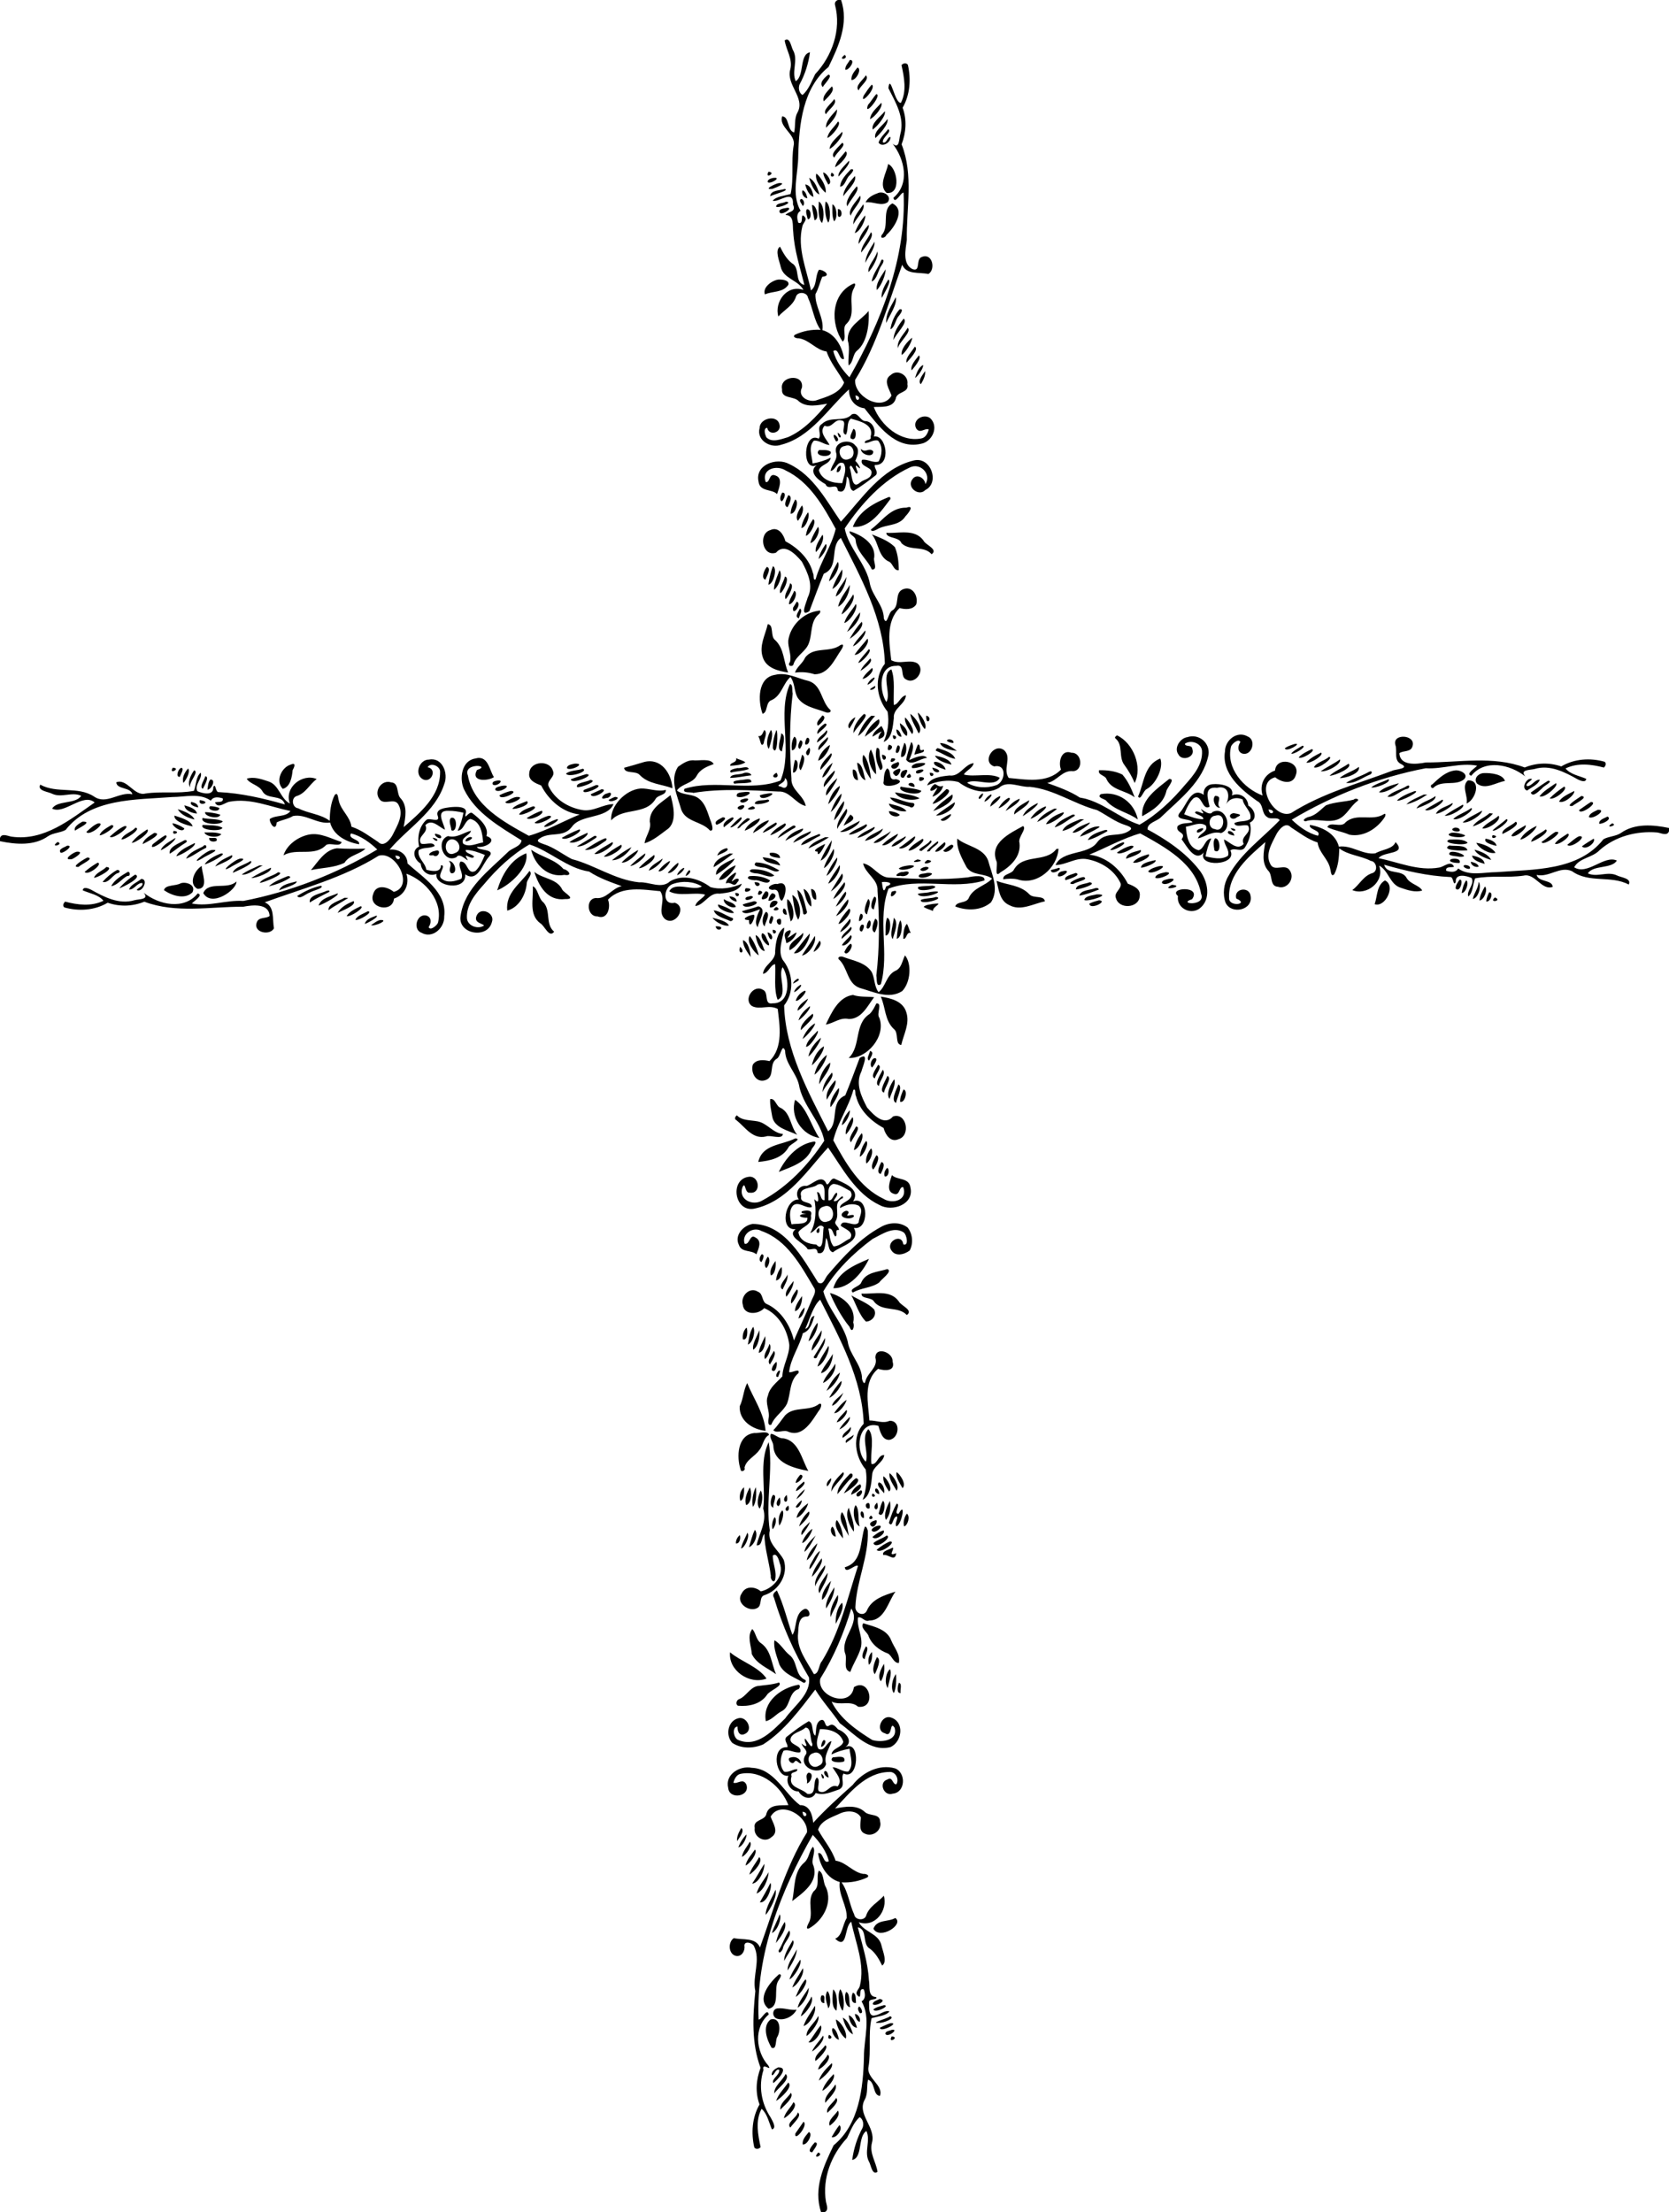 <svg xmlns="http://www.w3.org/2000/svg" height="2591pt" width="1955pt" viewBox="0 0 1955 2591"><path d="M981.48 0h3.71c9.43 27.63-3.1 54.51-14.71 78.43-29.91 24.41-34.56 66.9-35.44 103.68.03 21.31-8.56 45.33 2.77 64.87-5.12 2.79-4.37 8.9-2.68 13.94 7.28 2.93 1.53-13.37 7.23-7.16 3.79 3.73-1.82 7.42-2.51 11.29-6.36 25.51 5.03 50.48 10.04 75.13 7.38-5.4 4.69-16.98 9.38-24.17 5.24-.39 15.49 7.18 3.93 8.14-2.91 6.55-4.34 13.96-8.01 20.34-.72 14.54 10.16 27.47 8.16 42.17 14.99 4.1 23.37 19.62 25.36 33.72-6.13 2.36-5.91-13.84-12.62-9.2 2.9 11.67 10.99 22.63 18.88 30.73 37.03-64.78 66.93-139.96 63.43-216.22-2.7-1.15-10.2 14.58-11.9 5.96 19.7-16.48 13.1-45.43-.9-63.28 8.1 6.61 7.3-5.05 8.9-10.87 5.6-19.48-5.5-37.65-13.9-54.29 2.1-18.4 7.5 18.47 14.7 17.21 7-13.88 3.8-29.7.7-44.19 2.1-2.28 5.2-3.07 7.4-.43 3.9 16.85 2.6 35.17-6.1 50.37 5.2 14.19 4 28.99-1.2 42.9 14.2 35.92 5.5 74.7 6.1 112.02-1.4 10.95-5.4 28.25 6.7 34.13 10.2 3.56 3.1-12.3 11.3-14.41 12-4.66 16.1 14.92 7.2 20.14-10.9-2.4-25.5 1.14-30.6-10.88-16.1 44.36-29.3 93.53-55.1 134.79-1.6 19.48 31.5 38.09 42.6 18.44-2.2-6.92-10.5-17.88-1-24.02 7.8-7.51 21.3.23 19.6 10.68 2.3 10.69-12.6 8.1-13.7 17.17-3.6 11.43-17.9 8.93-25.7 9.62 8.3 21.41 31.1 41.44 55.6 36.78 5-.77 7.6-6.04 8.8-10.53-4.9-2.01-10.3 5.65-14.8-1.32-5-10.02 9.1-17.99 16.7-11.72 10.3 10.12 2 27.73-11.2 29.86-30 6.86-50-21.51-66-41.62-11.8-1.47-18.42-11.03-18.15-22.1-24.85 22.84-44.79 55.83-79.26 64.77-12.67 4.68-29.48-5.32-25.39-19.63.04-11.55 20.69-16.26 23.29-3.87 2.49 9.53-12.33 13.69-14.46 3.63-4.84.72-2.47 7.86-1.04 11.13 6.66 6.96 17.73 2.08 25.41-.1 18.66-8.1 33.02-23.99 45.91-39.18-10.87 1.75-23.79 4.85-33.12-2.74-5.62-6.66-20.88-2.5-19.73-14.18-3.4-15.75 25.85-19.01 23.29-1.92-5.47 10.68 7.85 17.52 16.57 14.96 11.98-4.15 27.68-7.97 32.85-20.94-6.47-12.29-16.13-22.91-20.52-36.34-12.48-1.72-20.08-13.61-32.49-15.47-2.28.29-8.15-1.24-4.65-4.12 9.3-4.43 19.78-6.42 30.09-5.78-7.85-11.14-9.02-25.45-14.76-37.67-1.05-6.63-12.02-7.66-14.07-1.21-3.21 10.48-14.37 15.89-20.65 23.29-4.92-16.79 9.9-37.89 29.39-31.18-6.3-11.71-23.43-12.98-26.62-27.04-1.37-6.57-7.31-19.45-.81-23.58 3.57 7.16 7.51 14.35 13.95 19.39 10.22 5.52 2.33 22.48 14.6 25.42-5.1-20.45-11.86-40.73-13.04-61.94-1.13-7.28 1.57-19.8-9.09-20 2.48-4.19 13.21-2.98 8.76-12.2 1.06-19.05-16.5-2.04-23.8-4.49 4.3-5.32 14.12-5.73 21.03-7.91 4.05-18.45.43-37.84 3.51-56.55 3.15-13.65-17.98-21.67-13.33-34.45 8.6.7 5.36 16.36 13.92 19.03 1.87-7.68-.07-16.05 3.83-23.25 9.79-17.26-13.3-32.3-8.39-50.49 3.29-12.38-4.78-22.66-6.49-34.22 6.27-4.8 7.82 8.74 9.89 11.74 6.27 11.44-2.18 24.65 3.05 36.12 10.49-6.62 4-31.3 16.68-33.9-1.72 13.02-5.84 26.03-12.18 37.63-1.62 4.16-.7 9.99 3.39 12.41 7.48-6.36 10.53-15.91 14.85-24.36 19.84-21.21 30.85-52.04 23.35-80.86-.81-2.77.66-5.14 3.31-6.05m20.62 463.1c.3 10.99 9.3 1.72 0 0z"/><path d="M989.5 64.24c5.67 5.11-9.66 7.31 0 0zM995.49 70.22c7.31-.23-1.01 12.38-5.3 11.49-.51-4.44 3.39-7.84 5.3-11.49zM1004.4 79.08c5.6 1.69-1.7 15.42-7.1 14.59-.51-5.8 3.8-10.33 7.1-14.59zM970.41 87.35c5.51 1.29-4.32 10.42-6.65 14.61-4.92-4.97 2.48-11.41 6.65-14.61zM1014.2 88.12c5.1 5.16-6.8 12.28-8.4 17.8-5.3-5.17 6.1-12.98 8.4-17.8zM1021.2 99.12c6.2 3.75-15.1 25.84-9.4 12.7 3-4.28 5.7-8.9 9.4-12.7zM974.4 101.19c4.68 5.02-6.23 14.1-9.5 17.54-2.25-6.53 5.3-12.61 9.5-17.54zM1026.5 110.28c7.4.66-15.5 28.14-9.8 12.66 3.6-3.96 6.1-8.8 9.8-12.66zM977.2 116.01c4.37 5.44-6.79 12.23-9.64 17.76-4.97-4.44 6.88-12.91 9.64-17.76zM1032.3 120.42c2.4 4.68-7.7 16.71-13.2 19.17.7-7.84 8.3-13.43 13.2-19.17zM980.4 128.13c.74 8.07-7.57 15.86-12.67 21.5-1.26-7.36 7.34-15.41 12.67-21.5zM1036.4 130.33c1.9 4.56-8.6 17.9-14.2 21.38-2-7.53 9.7-15.43 14.2-21.38zM1039.4 139.35c2.4 5.23-9.3 18.36-14.1 22.38-2.3-8.5 10.3-15.4 14.1-22.38zM981.56 142.35c5.22 2.04-7.05 17.42-12.49 19.25 1.06-7.5 8.56-12.93 12.49-19.25zM1040.4 151.23c4.9 3.43-7.4 9.67-6.2 15.5 4.4 1.97 5.4-6.9 8.8-6.25.7 6.61-10 12.68-13.9 6.48 2-6.01 7.5-10.73 11.3-15.73zM986.49 154.43c2.55 3.72-9.82 18.16-14.81 19.97.67-7.67 9.73-14.23 14.81-19.97zM986.51 167.27c5.99 2.39-8.09 12.49-9.05 17.33-6.16-3.69 4.95-12.66 9.05-17.33zM990.4 177.33c5.89 2.62-6.98 16.49-12.24 18.43 1.3-7.23 8.05-12.59 12.24-18.43zM994.45 188.31c2.02 3.62-8.33 13.84-12.31 18.52-.84-6.15 7.74-13.29 12.31-18.52zM1040.3 192.16c10.6 4.02 15.9 35.92-1.8 33.79-10-9.18.1-23.45 1.8-33.79zM996.52 198.37c6.18-1.35.64 5.02-1.25 6.93-4.4 3.71-5.16 12.72-11.21 13.36.55-8.17 7.26-14.53 12.46-20.29zM900.21 201.13c10.1.96-5.31 9.5 0 0zM964.22 202.08c4.01-.08 12.14 12.1 6 14.04-2.36-4.49-5.37-8.9-6-14.04zM974.09 202.19c8.05 3.95-4.11 8.12 0 0zM956.23 203.3c5.08 3.61 12.49 15.8 10.83 22.48-4.96-4.15-13.24-15.26-10.83-22.48zM1001.4 206.22c2.8 6.51-9.36 17.26-13.59 23.57-.36-7.28 7.95-17.41 13.59-23.57zM904.85 208.51c12.82-2.06-2.81 8-5.61 4.77-.29-3.12 3.26-4.02 5.61-4.77zM947.82 208.3c6.75 3.31 10.1 12.54 11.99 19.52-6.13-2.69-10.02-12.71-11.99-19.52zM912.49 214.43c10.22-.52-3.51 5.44-7.53 6.69-12.01 1.63 2.93-6.08 7.53-6.69zM943.21 216.03c6.28.56 9.13 9.02 9.62 14.54-4.75-1.14-8.41-9.1-9.62-14.54zM1003.5 218.28c4.8 3.72-8.44 16.59-10.96 23.44-3.23-6.3 5.92-17.45 10.96-23.44zM919.19 221.32c6.34 1.65-12.54 6.21-17.05 8.5.52-7.35 11.83-6.62 17.05-8.5zM940.08 222.89c3.83 1.33 4.71 5.77 5.66 9.24-4.16.12-7.48-5.98-5.66-9.24zM1027.7 226.45c6.4-3.55 17.6 3.02 12.2 10.32-7.7 5.45-17.4-1.24-26 .27 2.4-5.45 8.4-8.74 13.8-10.59zM1007.4 229.25c3.2 5.81-8.54 15.65-10.94 23.39-4.03-6.87 6.54-16.39 10.94-23.39zM938.23 233.09c3.32-.3 5.24 6.67 1.9 8.16-.55-2.4-5.12-6.18-1.9-8.16zM920.5 236.24c9.93.39-8.78 8.12-11.41 5.83.3-4.62 8.34-3.68 11.41-5.83zM959.15 236.03c6.06 3.37 6.9 18.54 3.68 25.17-4.9-5.18-4.05-18.29-3.68-25.17zM967.14 235.95c5.81 3.22 6.21 20.11 3.11 24.82-3.7-5.74-4.49-17.7-3.11-24.82zM1045.3 238.24c15.9 7.55 2.2 28.69-7.1 37.02-1.1 3.69-8.2 4.98-5.3-.17 9.5-10.21-.9-29.78 12.4-36.85zM974.98 239.38c4.81 1.29 6.92 15.65 2.04 19.88-2.78-6.2-1.88-13.3-2.04-19.88zM1011.2 239.24c3.1 6.3-8.7 16.63-11.48 23.63-1.09-8.43 6.98-16.41 11.48-23.63z"/><path d="M951.12 240.16c5.09-.89 9.58 16.57 3.01 17.82-1.17-5.91-2.65-11.79-3.01-17.82zM922.43 243.32c6.83.14-5.43 8.6-8.76 6.03-3.3-5.05 6.2-5.33 8.76-6.03zM945.12 245.11c5.42-.92 5.88 12.15 1.12 11.68-.82-3.61-3.17-9.15-1.12-11.68zM981.27 245.14c5.07-1.6 6.37 9.4 1.2 8.92-2.28-2.2-.27-6.03-1.2-8.92zM1013.5 252.34c.9 3.74-5.3 18.67-12.3 20.7 2.7-7.5 7-14.88 12.3-20.7zM1017.5 263.32c1.9 4.65-8.2 17.05-11.7 22.38-.7-7.16 6.2-16.5 11.7-22.38zM1020.2 272c5 4.04-7.5 18.5-11.4 23.79-.6-6.98 8.1-16.36 11.4-23.79zM1024.4 283.16c.6 8.07-7 16.69-10.7 24.6-.1-7.59 5.9-17.26 10.7-24.6zM1027.6 294.55c2.3 5.12-5.4 19.26-10.3 24.2-1.4-7.26 8.3-16.06 10.3-24.2zM1032.5 304.27c4.5-1.06 1.6 4.56.2 6.4-4.3 5.78-5.1 16.54-11.6 19.01 1.3-9.22 8.3-16.67 11.4-25.41zM1037.4 315.38c.1 6.4-5 19.14-10.3 24.33-1.7-7.9 6.1-17.43 10.3-24.33zM911.46 327.49c3.75-.27 13.39.24 12.05 5.93-6.25 9.64-18.61 7.31-27.52 11.4-3.02-7.97 7.68-16.14 15.47-17.33zM1040.6 327.38c4.1 2.11-5.1 16.41-7.7 21.53-1.4-6.12 3.7-15.59 7.7-21.53zM999.49 332.32c3.81-1.42 1.81 3.16.91 4.98-7.78 12.95 3.1 29.91-8.56 41.69-6.55 5.2.98 16.71-4.79 21.12-14.27-20.6-14.27-55.42 12.44-67.79zM1049.3 348.1c1.9 8.37-7.1 20.73-11.2 30.19-1-10.58 6.5-21.03 11.2-30.19zM1053.6 362.44c5.8-1.49 1.2 5.23-.7 7.48-4.2 4.55-4.6 13.56-9.9 15.77 1.2-8.44 5-16.82 10.6-23.25zM1017.5 364.18c.8 12.9-.7 36.03-13.7 46.62-5.28 4.35-4.13 14.03-9.85 17.18-.91-9.45 2.09-19.4-.87-29.06-1.27-16.95 15.42-23.52 24.42-34.74zM1058.5 373.23c6 4.03-9.5 18.09-11.9 25.1 0-9.22 6.2-18.05 11.9-25.1zM1063.2 383.94c5.4 4.51-10.4 16.95-11.5 24.02-1.5-9.1 7.3-16.61 11.5-24.02zM1068.5 395.49c-.3 5.4-7.2 16.64-12.2 20.35-1.4-6.74 6.2-15.62 12.2-20.35zM1071.5 406.06c5.7 2.52-6.4 15.19-9.6 18.73-1.7-5.61 6.5-13.34 9.6-18.73zM1076.4 416.27c3.7 3.39-5.7 14.07-8.5 17.52-2.1-5.35 5-13.01 8.5-17.52zM1081.4 427.48c.2 3.72-5.2 12.14-9.6 15.33 1.8-5.6 4-12.7 9.6-15.33zM1083.6 434.63c.7 5.45-2.3 10.77-4.9 15.35-4.5-3.34 2.6-11.7 4.9-15.35zM997.76 485.34c7.24-3.22 9.24 6.69 15.24 7.84 8.9-.13 13.8 10.54 10.5 18.01 14.9-2.75 21 34.72 1.3 33.39-1.5 3.28 4.8 8.1 1 12.05-8.3 6.49-16.9 13.03-25.99 18.32-6.38-1.45-2.97-13.73-7.85-16.85-.72 5.76-.67 22.01-10.55 16.63-.69-10.63-11.17.87-14.48-7.72-7.88-4.13-21.03-14.35-10.2-22.26-18.12 8.74-15.74-40.02 2.16-30.98 4.17-4.77-2.99-12.86 3.69-17.09 10.47-10.16 26.29-1.46 35.18-11.34m-1.06 4.95c-5.55 4.33-2.5 13.12-5.83 18.84-7.55-1.75 2.9-16.21-5.47-16.71-7.98-2.21-10.88 10.08-19.5 6.19-6.99 7.78 2.44 15.91 5.85 22.59-6.49-.38-11.67-5.69-18.36-5.12-6.9 7.33-2.24 18.04-1.51 26.72 7.37-1.24 14.45-3.44 21.16-6.73-.99 7.78-12.02 7.81-13.85 14.85 3.48 11.61 16.69 15.21 27.46 14.91 1.33-7.47 6.04-16.01 1.55-23.19-7.56-3.67-9.08 8.03-15.21 9.03.94-7.86 9.36-13.39 6.17-22.31-2.48-12.22 16.65-16.09 22.84-7.45 5.6 4.66 2.2 12.41-.1 17.98 2.6 1.74 8.9 12.55 3.1 7.08-5.02-5.11-1.2 3.48-.3 6.15-1.9 7.7-7.75-14.76-9.42-5.27 2.94 5.93 1.58 26.52 12.02 17.47 4-3.75 11.7-4 13.3-9.86 3.1-9.05-14.1-8.08-11-16.79 6.1-1.5 13.2 4.1 19.6 1.8 4-7.44 5.2-17.47-.7-24.43-5.6-1.44-10.1 2.95-15.4 2.89-1.1-4.95 8.4-1.98 6.7-7.52 4.5-14.57-13.7-18.33-23.1-21.12m-7.02 32.1c-11.34 1.16-5.6 20.05 4.66 15.25 9.56-2.15 5.86-19.77-4.66-15.25z"/><path d="M999.52 502.43c4.08-.85 4.48 16.56-3.19 10.86-.85-3.26 1.89-7.4 3.19-10.86zM981.14 506.67c7.49 4.77 1.36 10.08 0 0zM976.99 509.24c3.01.33 7.65 7.72 2.26 7.64-1.22-2-3.82-6.34-2.26-7.64zM1008.4 525.68c5.5 5.65 9.2-2.1 14.4 2.8 1 8.26-14.6 4.51-14.4-2.8zM959.48 527.11c4.39.33 9.85-.82 13.63 2.07 1.44 7.96-21.3 5.45-13.63-2.07zM1070.2 539.36c19.9-5.24 31.2 26.05 13.6 34.62-7.4 7.94-21.9-3.09-15.3-12.29 5.2-8.16 15.2-1.3 15.4 5.42 7.7-11.43-5.7-25.79-18.2-19.57-31.9 14.84-56.8 42.51-76.23 71.32 4.32 23.11 25.73 41.7 29.73 65.92 3.4 14.02 16 24.61 16.1 39.64 3.7 9.62 5.2-7.05 9.7-9.29 9.5-5.57 2.4-19.85 12-24.63 11.8-5.5 19.1 7.97 16.2 17.46-4.3 6.58-12.9 5.88-19.5 4.24-16.5 15.98-11.9 42.05-9.7 61.08 10.2 5.49 20.7-1.51 30.2 3.41 10.5 7.5-1.7 25.74-12.8 19.11-7.7-3.2-.5-18.13-11.7-15.91-21-.45-19.7 29.72-11.5 42.27 6.3-9.47-6.9-32.26 5.9-38.21 4.7 12.03 2.1 28.25 2.9 41.72 5.6-.53 7.6-10.29 14.2-11.28-.8 10.73-15.3 15.11-14.2 26.68-1.1 9.04-1.9 24.25-12 27.92 4.9-10.36 6.8-23.56 4.7-35.42-12.9-15.7-16.4-39.72-3.2-56.19-1.4-53.07-28.6-101.75-51.55-147.33-13.51 10.22-1.18 34-20.02 41.94-5.92 14.22-11.29 29.33-16.88 43.89-12 7.64-3.19-10.83-2-15.84 7.25-14.5 0-29.39-6.79-42.24-7.06-8.13-19.88-22.46-30.38-10.44-15.81 5.2-20.99-22.45-6.48-26.53 9.49-4.47 15.59 5.46 17.61 13.08 14.78 8 28.51 20.87 32.35 37.74 1.12.43-.19 9.46 3.06 6.72 5.66-20.44 18.54-38.42 23.49-58.93-14.33-26.34-30.66-55.22-58.86-68.55-10.32-6.62-28.73-1.67-23.08 13.75 5.48.85 3.42-11.28 11.66-7.59 9.21 3.07 3.28 16.21 1.59 21.66-5.79-6.22-20.28-2.38-21.69-14.67-4.47-19.72 21.3-28.68 35.98-20.52 28.34 13.32 43.91 43.61 60.49 67.48 24.2-26.51 47.3-62.44 85.2-71.64z"/><path d="M984.46 545.41c1.43.86-.5 8.88-4.35 7.47.07-2.86 1.09-6.91 4.35-7.47zM916.31 576.98c5.59-.29 2.05 8.04-.53 10.25-3.48-2.06-1.07-7.49.53-10.25zM923.43 579.99c5.71 1.29 1.09 10.24-.86 14.02-5.73-1.31-1.09-10.24.86-14.02zM1040.5 582.4c1.8-.9 2.9.45 2.4 2.23-10.9 14.15-23.6 34.01-43.91 32.48 7.31-18.64 24.01-27.49 41.51-34.71zM931.4 585.14c4.69 1.16.76 16.93-5.28 16.58.07-5.88 2.82-11.36 5.28-16.58zM939.36 591.98c3.38 4.52-.91 13.39-4.75 18.01-3.83-4.77 1.5-12.93 4.75-18.01zM1061.7 594.6c10.7-3.72 1.3 7.77-1.1 10.07-7.6 12.07-22.7 8.9-33.5 15.5-2.1.82-6.1 3.36-7 .02 13.4-9.86 22.8-25.9 41.6-25.59zM946.36 600.11c3.13 3.12-2.36 18.16-7.63 18.29.37-5.75 4.16-12.97 7.63-18.29zM952.45 608.17c4.8 2.02-2.94 17.68-8.4 19.47.58-7.07 4.49-13.77 8.4-19.47zM958.19 617.08c3.4 4.45-2.78 17.69-8.95 18.94 1.6-6.8 5.34-13.03 8.95-18.94zM995.16 622.19c13.44 4.17 30.74 14.24 28.84 30.96-1.4 3.88 4.8 14.76-2.8 13.78-5.3-11.9-17.6-20.19-18.9-34.07-.3-5.03-7.39-5.95-7.14-10.67zM1038.2 624.07c14.6.99 33.3-5.15 43.6 9.18 2.3 4.97 17.6 10.21 9.4 15.91-9-10.59-25.4-3.27-35.3-13.03-2.9-7.76-17.4-5.13-17.7-12.06zM963.43 626.25c2.8 4.76-2.77 15.98-7.77 20.36-1.46-6.14 4.11-14.37 7.77-20.36zM1021.2 625.88c9.5 3.82 19.7 7.53 27 14.93 3.6 8.35 4.5 17.93 4.6 26.94-6.2 1.08-6.8-8.6-12.3-10.33-12-6.23-11.2-21.98-19.3-31.54zM967.41 637.08c3.19 3.84-4.36 14.6-8.55 17.66 1.28-6.48 4.72-12.37 8.55-17.66zM981.34 658.05c3.65 5.49-4.23 19.32-10.34 22.73 2.02-8.07 6.45-15.43 10.34-22.73zM905.36 663.18c5.4 2.06.99 20.58-5.26 21.63a99.58 99.58 0 015.26-21.63zM898.3 664c5.68 1.79-.38 10.6-1.59 14.91-5.6-1.21-1.6-11.5 1.59-14.91zM986.48 666.96c1.47 8.44-4.25 19.2-11.44 22.82 2.44-8.03 6.87-15.73 11.44-22.82zM913.09 667.87c4.17 5.91-.89 18.5-6.28 22.98-.73-6.78 3.68-15.57 6.28-22.98zM919.45 675.27c6.32 1.26-1.95 17.79-5.46 19.56-1.91-5.4 4.19-13.47 5.46-19.56zM991.41 675.67c-.27 8.03-5.37 19.41-12.37 22.98 1.43-8.56 8.92-15.09 12.37-22.98zM925.44 683.22c6.16 1.54-2.35 16.24-5.24 18.5-2.37-5.67 4.29-12.33 5.24-18.5zM995.33 685.07c.33 8.54-5.61 20.98-13.49 25.58 1.62-9.6 8.83-17.28 13.49-25.58zM930.22 692.04c5.49 1.6-1 15.99-6.06 15.67.13-5.62 4.23-10.42 6.06-15.67zM999.4 696.2c3.3 5.74-6.9 19.68-13.58 23.4 2.35-8.66 9.12-15.69 13.58-23.4zM933.35 704.67c6.91 2.75-5.7 18.39-4.35 7.04 1.09-1.76 3.26-5.28 4.35-7.04zM1002.5 707.37c3.1 4.85-6.58 20.1-13.52 22.37 2.25-8.41 9.19-14.87 13.52-22.37zM936.9 712.79c4.11 2.03-.78 7.67-.88 11.24-6.25-1.14-.2-8.04.88-11.24z"/><path d="M958.43 715.44c3.86-1.66 2.44 3.03.29 4.23-9.58 8.2-7.18 22.16-11.04 33-3.2 10.24-14.63 14.73-18.11 24.89-.17 3.91-8.53 3.06-4.19-2.24 2.01-8.51-2.48-16.54-2.06-25 2.36-17.48 17.57-32.71 35.11-34.88zM1007.4 717.16c.8 8.16-8.17 18.43-15.23 22.95 4.25-8.06 9.43-15.86 15.23-22.95zM1009.4 728.28c3.5 5.12-8 16.51-14.15 19.86 4.11-6.94 8.55-14.01 14.15-19.86zM899.29 731.06c7.77.85 2.48 14.35 8.85 18.8 10.7 10.11 9.48 25.34 15.13 37.81-11.75-1.72-26.04-5.23-29.9-18.24-4.35-13.28 3.15-25.75 5.92-38.37zM1013.5 738.44c2 3.68-7.6 15.99-14.48 18.54 3.58-6.91 9.68-12.45 14.48-18.54zM1016.1 748.02c3.7 5.18-9.1 19.76-15.1 18.93 4.4-6.75 10.2-12.49 15.1-18.93zM984.61 755.41c5.06-2.17 2.27 3.68.65 5.86-7.85 11.44-14.75 28.44-31.06 28.47-7.42-2.33-15.14-3.07-22.89-1.94 1.53-6.26 9.11-11.05 11.82-17.63 10.01-13.39 29-5.19 41.48-14.76zM1017.6 760.41c5.7.73-9.2 16.89-12.3 15.85 3.1-5.92 8.4-10.43 12.3-15.85zM1019.4 771.2c4.3 3.89-7.7 12.19-11.5 14.64 2.4-5.79 7.6-9.94 11.5-14.64zM1021.5 782.36c3.5 2.9-5.7 12.42-11.2 12.79 2.4-5.09 7.1-9.02 11.2-12.79zM907.67 790.44c14.03-3.52 26.47 4.22 39.65 7.18 15.68 5.05 14.37 24.3 25.33 33.94 1.6 3.35-3.64 3.62-5.7 2.57-11.38-4.37-25.7-6.29-32.86-17.31-3.98-7.49-2.9-17.01-8.18-23.9-8.67 7.4-10.31 21.62-21.91 27.03-7.64 2.35-4.23 14.42-10.77 16.06-5.48-15.01-5.95-42.23 14.44-45.57zM1023.6 793.51c3.4-.08-4.2 8.01-7.6 8.46 1.2-3.58 4.3-6.59 7.6-8.46z"/><path d="M925.33 801.18c3.8.57 2.14 7.57 3.21 11.1-3.97 32.87-3.7 66.5-1.48 99.63-.8 13.36 14.65 19.64 16.74 32.12-12.04-2.75-18.63-17.72-31.88-16.95-32.59-1.39-66.95-3.88-99.82 1.61-2.36-1.43-13.72.85-10.21-4.86 36-11.31 76.94 3.93 112.32-9.62 14.8-35.15-4.18-79.03 11.12-113.03m-5.97 110.02c1.65 6.27-13.71 8.7-4.62 10.11 9.02 5.66 9.1-7.76 4.62-10.11zM1025.2 803.36c1.7 5.22-14.3 7.19 0 0zM1075.1 834.56c3.9 2.61 11.9 15.19 8.1 19.37-4.2-4.62-7.1-12.76-8.1-19.37zM1011.9 836.28c8.3.34-10.1 17.04-12.04 22.47-1.07-7.53 6.04-16.95 12.04-22.47zM1066.2 836.12c4.9 2.74 16.2 17.28 9.9 22.87-3.5-7.44-8.4-14.7-9.9-22.87zM963.29 837.9c6.32 1.96-1.8 10.05-5.33 12.07-2.89-4.58 3.36-8.67 5.33-12.07zM1020.6 838.3c1.1.07 3.3.22 4.5.3-7.2 7-11.7 18.05-20 23.36 3-8.95 8.2-17.63 15.5-23.66zM1085 838.13c9 2.61-.9 13.79 0 0zM1002 840.06c-1.6 4.7-4.35 8.93-6.97 13.15-4.43-3.49 3.01-11.83 6.97-13.15zM1060.2 840.27c3.3 2.64 12.8 15.97 8.1 19.48-3.1-5.1-9.5-13.63-8.1-19.48zM1029.4 842.37c4.4 6.63-10.8 16-16.4 20.54 2.8-8.39 8.9-15.97 16.4-20.54zM966.4 847.39c6.67.76-7.65 10.27-8.61 12.34-2.12-3.91 4.65-9.77 8.61-12.34zM1054.1 847.03c4.7 2.77 10.6 9.19 8 14.94-4.9-2.33-7.9-10.92-8-14.94zM1032.5 850.29c1.8 2.93 7.2 11.55-.8 14.47-5.9 3.31-1-6.1 1.2-8.01-4.1 1.14-7.1 4.59-11.1 6 1.2-5.59 6.5-9.13 10.7-12.46zM1050 854.41c2.9-.03 5.6 5.52 6 8.54-4.4-.02-6.1-4.87-6-8.54z"/><path d="M895.27 854.95c4.43 3.08-.39 10.97-.66 15.5-3.57 6.72-3.92-5.79-6.6-8.17 4.78.35 5.25-3.91 7.26-7.33zM903.14 854.85c3.41 5.3-.59 15.45-2.51 22.25-4.33-5.07-1.27-16.29 2.51-22.25zM909.39 855.02c2.35.79 1.2 33.24-4.11 21.35-.15-7.23 1.49-14.6 4.11-21.35zM968.19 855.25c3.77 3.02-7.28 12.17-11.22 14.45.52-6.55 8.19-9.06 11.22-14.45zM915.08 859.02c6.36 1.77 1.4 15.58.8 21.11-7.2-2.28-.89-15.48-.8-21.11zM1045.9 861.21c8.8.67-.5 9.56 0 0zM1308.4 861.25c19.5 9.33 30 37.15 20.7 55.79-2.7-6.63-7.2-14.58-12-21.06-7.2-9.16-1-23.04-10.3-30.94-1.9-1.33.4-2.94 1.6-3.79zM1434.9 879.98c0-12.91 14.2-24.64 26.6-17.38 10.7 4.19 4.8 23.68-6.7 19.85-5.7-2.44-4.8-9.11-1.9-13.38-2-4.66-10 2.18-10.9 5.26-6.3 25.15 14.7 49.22 37 57.41-4.1-13 2.2-25.05 14.5-29.24 1.5-17.26 30.5-11.16 24.4 5.16-3.4 12.19-16.9 8.72-24.2 2.73-24.9 6.46-1.7 49.76 18.5 41.95 36.4-23.22 78.6-34.48 118.6-49.6 3.6-1.9 21.1-2.37 10.5-7.8-9.2-4.22-4.2-14.82-6.8-22.37-4-14.09 24.7-12.24 20 1.57-2 7.15-11.1 4.64-15.3 8.02.6 15.13 20.1 12.97 30.9 10.87 38.5.14 78.6-8.11 115.9 5.87 13.8-5.62 28.6-6.07 42.8-1.23 15.3-9.12 34.2-10.21 50.8-5.47 2.5 2.08 1 4.88-.8 6.81-14.7-3.9-30.9-5.87-45 1.03 5.8 7.11 16.2 8.6 24.2 12.14-.3 4.89-7.1 2.12-9.8.71-15.2-8.53-32.6-17.63-50.5-12.26-6 1.5-17.8.59-11 8.8-17.6-14.09-47.3-20.7-63.3-.87-7.1-1.88 4-8.54 6.9-11.75-20-3.96-40.1 4.25-60.3 3-55.1 10.58-109.2 31.81-156.9 60.23 8.1 7.81 19 15.98 30.7 18.82 4.6-6.55-11.4-6.93-9.4-12.67 14.2 2.37 30 10.04 33.9 25.43 14.9-2.12 28 9.88 42.7 7.86 8.1-4.77 20.4-4.77 23.7-13.23 13.8 15.15-13.9 10.43-19.9 18.85 23.4 4.8 46.6 15.4 71 11 5.5-.7 13.7-9.1 17.4-.9-3.4 1.2-10.2-.8-9.2 4.7 5.1 1.5 11.2 2.4 14-2.7 13.1 9.4 30.2 4.3 45 4.3 43.6-3.4 95.7-1.2 125.2-38.54 6.4-3.55 14.2-3.24 20.4-7.28 16.2-11.6 37.9-9.76 56.4-5.91v3.73c-2 6.32-9.7 1.97-13.9 1.52-24.1-2.02-49.2 4.55-67.4 20.73-8.3 8.95-23.7 8.85-29.8 20.05 15.6 9.9 35.1-14.7 50-7.9-5.9 10-27.4 4.9-34 15 10.7 5.1 22.9-2.7 33.8 2.3 4.4 2.5 18 3.4 14.1 10.8-21.1-11.1-46.3-1.2-66.4-15.6-13.9-6.5-26.9 7.7-41.5 4.3 2.3 8.8 18.3 5.4 18.9 14-12.9 4.9-20.7-16.5-34.2-13.1-18.9 2.8-38.2-.5-56.8 3.2-2.5 6.8-2.4 16.9-7.9 21.2-2.6-6.5 8.1-14.7 3.8-21.7-6.2-2.7-19.3-5.8-18.5 4.9-3.3 5.6-2.2-6.8-6.8-6-26.3-1.2-51.9-7.2-77.1-14.4 3.5 12.5 20.9 4.8 26.4 15.6 4.1 7.1 15 8.5 18.2 14.6-7.9 2.6-17.1-.4-24.8-3.1-13.1-3.7-14.3-20.1-25.6-26 6.9 19.2-15.1 35.6-31.5 28.6 8.4-6.1 13-16.8 23.6-19.9 6.8-2.2 5.1-13.6-2-14.3-11.7-6.1-26.2-6.6-36.8-14.63-.3 10.33-1.1 20.93-5.9 30.23-4 4.1-3.9-4.2-4.7-6.1-2.1-11.7-13.4-19.08-14.8-31.05-11.7-3.68-21.2-11.32-31.4-17.84-6.3-6.86-14 2.79-16.9 8.21-5.3 10.72-13.6 23.48-6.8 35.48 4.7 8.8 17.1-1.7 22.4 6.8 6.7 9.2-2.9 23-13.9 19.2-9.5-.5-6-13.1-10.8-18.3-8.8-9.2-5.8-22.83-3.8-34.06-19.4 16.96-44 37.36-42.5 65.76-.4 10.7 24.5 7.2 8.4.4-3.3-11.9 15.4-14.7 16.8-3 3 16.8-22.8 22.1-29.3 7.9-3.7-10.1-2.2-22.3 3.4-31.4 14.2-26.51 39.7-43.98 60-65.33-3-4.28-10.6-.12-14.7-3.62-7.1-4.35-3.8-14.88-11.6-18.66-18.8-13.21-42.1-32.49-37.8-58.31m51 68.12c1.7 9.58 11 .73 0 0zM930.3 862.9c4.74.66 3.13 16.62-2.77 15.75-.58-5.33-.19-11.13 2.77-15.75zM969.5 863.42c2.57 2.69-7.16 11.77-10.66 15.29-2.2-5.01 6.96-11.49 10.66-15.29z"/><path d="M1390.7 863.41c13.5-4.61 26.9 6.63 24.9 20.63-6.3 31.63-33.7 51.78-55.6 73-4.5 4.93-16.3 6.48-15.8 14.44 22.6 12.25 44.8 27.16 60.7 47.62 10 12.6 14.6 34.8-.4 45.4-10.9 7.2-26.6-1.4-24.7-15.1-12.1-9.8 28.4-12.7 16.5 3.8-18.1 5.6 16.8 9 10.6-6.4-6.3-35.5-42.4-54.72-71.3-70.71-20.5 5.77-40.5 17.21-59.7 24.91 19.9 2.2 36.3 16.7 45.2 34 6.5 2.6 15.4 5.9 13.9 14.7-.9 14-23.9 15.6-27.7 2.6-3.2-7.3 7.1-10.9 5.3-17.8-7.2-15.5-22.8-25.2-39.2-28.2-13.1-2.4-24.3 6.7-37 6.9 7.9-17.88 38.3-11.3 48.9-26.87 10.3-13.33 26.2-4.65 38.2-13.89 4.4-3.15-2.5-4.98-5-5.99-12.2-3.72-22.2-11.84-33.4-17.6-26.9-7.07-50.4-24.37-78.7-27.28-12 .85-26.2-8.32-36.4 1.33-15.2 8.59-34.1 3.02-47.2-6.89-12.1-3.48-26-.94-36.8 3.97 3.5-9.43 17.1-10.71 26.2-11.69 12.3 1.69 17.3-13.11 28.3-14.47-1.1 6.19-9.3 8.72-11.4 13.36 12.3 3.32 30.4-2.55 42 3.8-6.2 12.44-28.9-.34-38.2 5.83 9.6 6.03 23 6.77 33.7 2.92 11.1-3.22 13.4-25.58-2-22.07-15.2-5.02-.6-28.32 11.6-19 9.5 8.94-2 21.7 5.4 32.52 19.4 1.68 45.2 6.9 61.2-9.85-3.4-8.46.2-24.1 12.3-19.66 12.4-.52 14.2 20.95 1.9 21.55-12.7-1.51-18.6 11.57-30.3 13.85 12.7 4.65 26.4 9.34 38.2 17.08 25.9 3.98 45.8 24.08 69.9 31.8 20.4-11.77 38.2-28.59 53.4-46.78 9.9-11 20.8-24.06 19.8-39.82-.8-9.08-13.2-13.29-20.1-8.21.5 4.09 8.2.77 8.6 5.68 4.4 9.94-12 15.45-16.2 6.73-5.5-7.56 2.1-18.97 10.4-20.14zM945.32 864.11c5.08-.57 2.34 9.86-2.19 7.69-.38-2.75.74-5.42 2.19-7.69zM1110.4 866.22c2.4-.82 7.1.64 6.5 3.75-1.1.91-11-1.86-6.5-3.75zM937.25 867.14c5.06.01 1.7 7.7-.41 10-3.79-1.93-.71-7.12.41-10zM1067.4 869c5 4.81-.2 15.31-2.4 21.22 5.8-2.68 17.3-7.73 20.9-2.53-8 .23-18.8 10.85-24.5 2 1.5-6.93 3.7-13.91 6-20.69zM1059.4 869.98c3.7 1.94 3 17.98-4 16.51-.2-5.63 2.2-11.17 4-16.51zM1101.2 870.23c7.4.24 13.8 4.89 19.6 9.14-5.4-.21-18-2.84-19.6-9.14zM1516.4 871.38c10.3-1.88-10.2 10.65-11.4 4.95 3.4-2.43 7.5-3.67 11.4-4.95zM972.1 872.51c.02 4.47-7.08 16.79-13.85 18.43 1.75-7.55 7.29-14.45 13.85-18.43zM1041.1 872.23c10.9 1.64-5.6 13.57 0 0z"/><path d="M1075.2 872.05c4.6-.24-.7 9.15 6.6 5.98 3.1 3.62-7.7 4.44-10.8 5.99 1.1-4.09 2.4-8.12 4.2-11.97zM1051.4 873.24c5.3-1.87 1.4 12.56-2.2 7.67.2-2.68 1.1-5.25 2.2-7.67zM1525.6 873.44c6.6.58-11.3 11.27-13.1 9.04 3.5-3.96 8.6-6.25 13.1-9.04zM947.34 876.1c3.59-1.04.3 12.8-2.73 7.21-1.42-2.48 1.39-5.2 2.73-7.21zM1027 876.07c5-.79 2.6 8.37 4 10.86 0 4.76 6 13.02.2 15.06-4.5-7.52-6.8-17.61-4.2-25.92zM1098.3 876.18c7.2 2.48 18 5.14 20.6 12.65-7.8-1.31-14.4-6.13-21.6-9.1-2.5-.6-.3-2.94 1-3.55zM1536.5 877.44c6.4 1-11.6 12.53-15.3 9.7 3.5-4.05 10-7.15 15.3-9.7zM1020.1 877.79c4.2 8.08 6.1 20.85 6.1 29.09-6.8-5.76-11.4-20.86-6.1-29.09zM1547.4 881.49c4.1 2.66-12.6 13.43-17.2 11.65 4-5.03 11.2-8.67 17.2-11.65zM973.54 882.22c3.77 2.16-8.19 15.46-12.51 19.52-.95-6.58 7.78-14.22 12.51-19.52zM939.31 884.09c5.63 1.78 1.26 13.05-1.43 18.1-4.38-3.9.99-12.76 1.43-18.1zM1011.2 884.08c5.7 4.66 8.4 21.06 9 28.7-5.1-6.93-12.2-19.73-9-28.7zM1033.2 883.89c10.3 1.37-.1 12.68 0 0zM1095.2 885.09c6.4.93 17.8 4.04 19.3 10.51-6.5-1.65-16.6-4.72-19.3-10.51zM1556.7 886.48c6.9.06-12.3 14.99-17.6 12.2 2.9-5.88 12.5-7.53 17.6-12.2zM556.64 888.42c15.43-4.58 16.6 14.21 21.96 21.77-7.09 4.82-27.64 5.78-19.87-8.38 18.03-5.6-16.79-9-10.67 6.44 6.34 35.49 42.46 54.67 71.39 70.66 20.48-5.77 40.45-17.21 59.61-24.96-19.83-2.16-36.28-16.66-45.15-33.94-6.51-2.63-15.41-5.88-13.93-14.67.95-14.05 23.93-15.62 27.68-2.6 3.27 7.25-7.11 10.81-5.23 17.73 7.15 15.58 22.76 25.22 39.21 28.19 13.06 2.47 24.29-6.66 37.01-6.88-7.94 17.9-38.37 11.34-48.97 26.89-10.32 13.32-26.16 4.65-38.21 13.89-4.39 3.14 2.47 4.97 5.02 5.99 12.18 3.72 22.22 11.85 33.38 17.65 26.98 7 50.45 24.3 78.73 27.2 12.04-.8 26.15 8.4 36.45-1.3 15.11-8.6 34.04-3 47.12 6.9 12.11 3.5 26.06.9 36.81-4-3.52 9.4-17.12 10.7-26.15 11.7-12.37-1.7-17.35 13.1-28.37 14.5 1.13-6.2 9.31-8.8 11.42-13.4-12.32-3.3-30.38 2.6-41.94-3.8 6.11-12.4 28.8.4 38.18-5.8-9.61-6-23.05-6.8-33.73-2.9-11.07 3.2-13.42 25.5 2.04 22 15.13 5.1.54 28.3-11.64 19-9.52-8.9 1.98-21.7-5.42-32.5-19.35-1.7-45.13-6.9-61.17 9.9 3.39 8.4-.17 24.1-12.3 19.6-12.43.5-14.22-20.9-1.88-21.5 12.65 1.5 18.63-11.6 30.28-13.9-12.69-4.6-26.38-9.3-38.21-17.1-25.9-3.9-45.82-24.04-69.87-31.75-20.41 11.75-38.22 28.55-53.38 46.75-9.93 11-20.86 24.1-19.88 39.8.82 9.1 13.25 13.3 20.17 8.3-3.22-2.7-12.17-3.3-8.9-11.3 4.47-11.2 22-3.3 17.94 7.4-5.05 20.2-40.28 14.2-36.64-7.4 4.72-32.5 33.43-53.1 55.45-74.64 4.57-4.81 15.16-6.33 15.93-13.7-24.88-15.61-53.88-31.91-67.38-59.8-5.7-12.42-2.95-33.52 13.11-36.04zM862.25 888c3.44 1.77 7.97 2.53 10.86 4.86-5.05 3.37-11.95 3.65-17.83 4.05-.23-4.41 8.36-3.08 6.97-8.91zM1044.4 888.19c11.7-.79-5.6 9.84 0 0zM1359.1 888.38c4.1 10.2-4.5 29.42-15.9 35.83-4 1.59-7 14.15-10.1 8.68 7.2-15.93 6.8-36.89 26-44.51zM502.63 889.65c15.51-2.95 22.76 16.07 17.81 28.52-10.46 33.03-43.52 52.27-64.1 76.94 10.27-1.07 20.62 4.76 21.06 16.29 17.96 16.3 46.46 33.5 42.93 61.9.6 13.4-13.66 26.7-26.84 19.1-10.71-4.2-4.83-23.7 6.74-19.8 5.71 2.4 4.78 9 1.88 13.3 1.98 4.7 9.94-2.2 10.92-5.2 6.27-25.2-14.77-49.3-37-57.4 4.07 12.9-2.25 25-14.53 29.2-1.48 17.3-30.48 11.2-24.41-5.2 3.39-12.2 16.93-8.7 24.18-2.7 24.57-6.5 2.29-48.59-17.8-42.3-40.81 25.6-89.2 38.4-133.34 54.5 11.91 5 8.74 19.5 10.77 30.5-4.95 9.1-24.86 4.8-20.07-7.1 2.33-6.6 10.96-3.9 14.97-7.4-.62-15.1-20.1-12.9-30.89-10.8-38.56-.2-78.64 8.1-115.86-5.9-13.87 5.6-28.61 6.1-42.9 1.2-15.26 9.1-34.11 10.2-50.78 5.5-2.47-2.1-.94-4.9.85-6.8 14.67 3.9 30.86 5.9 44.98-1-5.76-7.2-16.24-8.6-24.25-12.2.34-4.9 7.12-2.1 9.81-.7 15.24 8.5 32.62 17.6 50.58 12.3 5.96-1.6 17.76-.6 10.98-8.8 17.61 14.1 47.23 20.7 63.29.8 7.07 1.9-3.96 8.6-6.9 11.8 19.95 4 40.09-4.3 60.33-3 55.06-10.6 109.21-31.8 156.87-60.24-8.13-7.81-19.04-15.99-30.71-18.82-4.56 6.55 11.33 6.91 9.35 12.67-14.12-2.37-29.93-10.05-33.88-25.43-15.15 2.25-28.55-10.54-43.49-7.61-5.87 3.66-13.04 4.4-19.03 7.43-.97 11.55-8.5 1.32-8.15-3.92 7.08-5.06 18.79-1.9 24.23-9.42-23.46-4.72-46.64-15.39-71.05-10.92-5.49.59-13.65 9.09-17.41.89 3.46-1.21 10.26.79 9.18-4.75-5.08-1.53-11.16-2.42-13.98 2.71-13.07-9.36-30.22-4.29-44.99-4.29-43.61 3.37-95.72 1.24-125.13 38.54-6.41 3.54-14.22 3.23-20.42 7.28-16.26 11.59-37.92 9.76-56.43 5.91v-3.74c2.05-6.31 9.64-1.98 13.94-1.51 37.8 5.22 68.52-20.23 96.94-40.09-13.58-11.84-35.47 14.43-49.79 7.18 5.94-9.98 27.43-4.92 34.03-14.99-10.73-5.08-22.91 2.69-33.82-2.32-4.39-2.49-18.03-3.34-14.14-10.75 19.99 10.9 43.7 1.38 63.01 13.91 14.48 10.12 29.41-5.99 44.95-2.65-2.31-8.75-18.28-5.33-18.93-13.99 12.89-4.89 20.71 16.56 34.25 13.1 18.83-2.78 38.12.51 56.8-3.16 2.46-6.85 2.37-16.94 7.88-21.19 2.55 6.48-8.13 14.66-3.84 21.68 6.23 2.71 19.31 5.81 18.52-4.9 3.26-5.57 2.17 6.8 6.76 5.94 26.3 1.3 51.94 7.28 77.18 14.44-3.55-12.5-20.9-4.82-26.41-15.62-4.1-7.11-15.01-8.48-18.26-14.54 7.94-2.6 17.12.39 24.87 3.03 13.04 3.78 14.2 20.1 25.6 26.07-6.98-19.23 15.02-35.68 31.43-28.67-8.42 6.14-12.96 16.81-23.53 19.91-6.81 2.27-5.13 13.67 1.94 14.35 11.72 6.09 26.17 6.61 36.78 14.61.3-10.32 1.12-20.95 5.94-30.26 4.02-4.02 3.81 4.18 4.65 6.16 2.16 11.68 13.46 19.04 14.9 31.02 11.62 3.68 21.18 11.31 31.3 17.84 6.37 6.85 14.09-2.8 16.97-8.21 5.27-10.72 13.56-23.48 6.81-35.49-4.74-8.85-17.13 1.69-22.46-6.76-6.63-9.26 2.97-22.98 13.98-19.26 9.45.54 5.93 13.12 10.78 18.37 8.82 9.15 5.81 22.77 3.8 34.02 19.15-16.66 42.69-36.42 42.7-64.11.8-7.34-11.15-12.26-14.65-6.07 11.37 2.08 4.79 18.46-4.92 14.4-11.44-5.41-4.89-23.67 6.67-23.33M463.1 1002.1c1.72 9.3 10.99.3 0 0zM1569.5 889.44c2.7 5.01-15.1 15.24-22.5 13.84 7.3-4.93 15.4-8.65 22.5-13.84zM811.53 890.46c7.17.99 20.55-2.89 24.46 4.42-7.8 2.89-15.88 5.97-20.08 14.04-5.09 8.99-17.65 8.95-22.99 16.99 6.26 4.99 14.87 4.04 21.94 7.11 11.6 5.44 13.89 19.31 18.14 30.02.71 2.34 3.83 11.08-1.45 9.62-9.45-10.88-28.22-9.54-33.65-24.63-4.36-16.02-13.78-34.24-3.75-49.9 5.22-3.58 10.74-7.62 17.38-7.67zM931.26 890.05c5.29-.25 3.32 15.68-2.34 14.83.14-5.03.96-10.02 2.34-14.83zM754.68 892.43c19.8-5.01 31.89 13.53 33.03 30.84-12.93-4.99-28.19-4.88-38.35-15.59-4.82-5.46-17.42-.85-18.3-8.42 7.86-2.24 15.81-4.37 23.62-6.83zM1052 892.38c4.2 2.62-4 11.74-7.8 6.42-1.2-4.3 5.2-4.8 7.8-6.42zM1094.5 892.33c5.1-.64 12.5 4.19 13.1 9.24-4-1.51-16-4.89-13.1-9.24zM975.37 893.37c-1.2 3.52-6.6 15.49-12.28 17.4 1.69-6.79 6.78-13.44 12.28-17.4zM1004 893.26c6.9 2.01 7.6 14.03 9.8 20.55-6.7-1.98-9.1-13.6-9.8-20.55zM673.46 894.38c13.85-.38-5.26 9.01-9.23 5.46-.61-4.04 6.6-4.84 9.23-5.46zM1072.9 894.3c21.8-3.47 5.6 5.95-4.4 5.32-2-3.03 2.3-4.26 4.4-5.32zM1579.6 894.49c5.6 4.61-15.2 13.75-22.2 14.16 4.7-4.85 15.3-9.29 22.2-14.16z"/><path d="M340.63 895.47c7.13-3.02 3.57 4.01 2.13 6.61-.73 7.86-2.64 19.65-11.52 21.85-9.05-8.92-1.54-25.28 9.39-28.46zM1591.7 898.24c2.4 7.95-16.9 13.63-22.4 12.99 5.8-5.25 15.6-7.86 22.4-12.99zM202.41 899.14c10.59.59-5.62 8.91 0 0zM212.49 899.32c3.65.62-.88 7.73-1.91 10.58-5.35.47-1.75-9.88 1.91-10.58zM863.9 899.58c3.5.83 11.87-3.36 13.14 1.15-6.65 2.53-14.08 2.31-20.81 4.11-3.69-3.14 4.94-4.7 7.67-5.26zM1092 899.01c17.1 3.82 2.3 10.26 0 0zM220.38 900.09c2.83 3.6-1.98 12.82-5.5 16.92-2.15-5.75 1.54-12.69 5.5-16.92zM682.76 900.34c7.41 3.35-16.98 10.84-19.74 5.8 4.67-4.09 13.67-3.48 19.74-5.8zM1039.2 899.93c5.8 2.41.3 15.07 10.2 12.64 17.1 3.66-18.1 14.21-14.3 2.55.4-5.13.3-11.21 4.1-15.19z"/><path d="M1052.6 900.47c5.5-1.87-1.5 12.92-5 6.89-4.3-3.17 2.2-5.97 5-6.89zM999.04 901.32c5.16-.45 5.16 8.28 6.06 12.4-5.78.16-6.72-8.05-6.06-12.4zM1078.4 901.31c8.2-.84-1.1 6.14-5.1 4.26-1.7-3.38 2.8-3.81 5.1-4.26zM227.49 902.15c6.13 2.29-6.87 13.94-4.5 19.94-4.33-4.65.78-15.07 4.5-19.94zM977.54 902.49c2.1 3.03-8.7 15.42-12.48 19.42-1.34-6.75 7.69-14.64 12.48-19.42zM1058.8 902.33c7.9-3.23 1.6 5.88-.2 8.5-5.6 1.46-4.2-7.86.2-8.5zM1287.4 902.13c9.2-.26 19 .9 27.3 5.05 6.7 7.64 10.9 17.25 14.4 26.69-10.3-8.23-26.6-7.92-32.9-21.08-1.4-4.85-10.7-4.97-8.8-10.66zM1704.4 902.36c5.5-.99 16.6 4.3 10.5 10.4-9.6 8.06-25.1.69-35.1 9.19-2.4 3.44-5.8-2.12-2.1-3.21 7.7-7.15 15.7-15.09 26.7-16.38zM1602.7 904.47c5.7-3.36 4.8 2.35 1.6 2.9-8.6 3.49-17.9 11.05-27.6 9.55 8.1-5.12 17.6-7.72 26-12.45zM870.73 905.68c2.45-1.47 8.88-.78 9.32 2.36-8.23.96-16.49 2.97-24.82 3.05 1.27-5.08 10.67-3.33 15.5-5.41zM909.6 905.05c5.87 8.69-11.1 6.14 0 0zM1089 905.12c9.6-.47.5 8.85 0 0zM1738.6 905.46c7.6-.26 21.9 1.17 24.2 9.27-10.2 1.56-23 10.92-32.8 2.91-4.5-6.39 2.5-12.34 8.6-12.18zM686.75 906.63c11.72.72-17.39 12.9-18.15 6.13 5.92-2.39 12.06-4.22 18.15-6.13zM1065.4 906.22c6.8 6.79-9.7 6.05 0 0zM240.46 909.18c5.46.29-1.37 11.45-2.81 14.7-4.77-1.89 2.01-10.9 2.81-14.7zM1077.3 910.09c13.5.03-4.5 10.31 0 0zM980.53 911.5c.46 2.04-8.21 16.08-12.68 20.28-1.91-6.78 7.28-15.46 12.68-20.28zM1369.6 912.29c8.1-.12-3.3 10.85-3.5 14.86-3.6 14.39-16.1 22.05-28.2 28.86-1.6-19.99 17.9-32.55 31.7-43.72zM1626.6 912.6c3.6 3.97-16.9 11.16-20.4 9.62 5.2-4.28 13.7-6.4 20.4-9.62zM1791.5 912.32c9.4-1.4-7.5 5.92-2.5 8.49 5.7-.35 8.8-7.82 14.7-7.68-1.8 5.83-9.9 9.07-14.9 12.8-6.5-2.03-2.4-11.77 2.7-13.61zM246.33 913.06c7.36-.44 1.12 11.96-3.29 11.82.58-4.01.7-8.61 3.29-11.82zM691.57 913.43c10.15 1.35-11.32 9.24-15.5 8.49-2.46-5.22 10.77-5.71 15.5-8.49zM867.67 913.54c3.27.33 12.52-3.36 12.45 2.43-6.37 1.91-13.35.96-19.96 1.93-3.97-3.71 5-3.73 7.51-4.36zM582.38 914.27c9.64-1.55-.23 7.85-5.2 4.6-1.42-3.42 2.74-4.17 5.2-4.6z"/><path d="M1719.5 914.03c16.3-.58 8.9 22.79-1.6 27.08 2-8.79-6.5-20.4 1.6-27.08zM1813.4 914.4c6.8.67-5 5.81-7.1 8.94-2.6 1.93-10.8 11.66-13.2 4.93 6.7-4.66 13.3-9.57 20.3-13.87zM1065.4 917.22c3-1.1 6.6 1.09 5.7 4.55-2.3-.17-9.9-1.96-5.7-4.55zM1638.4 917.37c-.4 2.57-16.3 12.37-23.1 10.52 5-5.63 15.5-8.33 23.1-10.52zM1822.5 917.35c4.3 1.97-13.3 18.11-19.1 15.34 3.8-5.65 12.6-10.8 19.1-15.34zM1095.3 918.27c2.3 1.01 5.4 4.37 9.4 1.98-.7 5.77-6.9 11.24-12.5 12.91 1.3-4.37 10.3-14.63 2.4-8.32-9 5.06-3.6-4.97.7-6.57zM1420.7 918.48c7.4-.83 26.2 1.42 22.3 13.18 8.9-4.01 18.6 2.14 19.2 11.87 7.6 4.4 11.2 15.67 1.8 19.94 2.7 9.98-.2 20.45-5.6 28.89-4.1 6.62-12.4-.37-17.2 3.75 9.1 17.89-39.7 20.29-31 2.15-10.4 12.44-20.6-8.14-26.1-15.27 6.4-8.76-7.4-6.98-4.8-15.27 4.8-4.68 11.8-2.83 17.7-4.7-3.3-4.97-22.8-1.67-14.7-11.65 7.6-7.99 13.2-30.56 27.8-20.41-1.1-7.03 3.9-12.26 10.6-12.48m4.9 4.21c-15.9-1.81-10.8 12.57-8.7 22.11-9.1 5.41-8.7-15.89-18.8-9.94-5.1 4.77-8.5 12.6-11 18.88 6.8 2.61 14.8 5.8 22.3 5.78 1-3.95-7.6-4.92-9.6-7.67 1.2-5.01 12.8 4.99 8.8-1.35-6.9-8.95 7.9 7.28 11.6.62 15.4-7.9 24.9 19.25 10.1 24.62-10.4-2.7-18 3.99-27 6.28 1.2-5.94 12.7-7.69 9.1-15.19-7-4.73-15.8.41-23.3 1.45.8 10.57 2.6 24.45 14.9 27.57 7-1.95 7.1-13.03 14.9-13.87-3.3 6.69-5.4 13.76-6.8 21.12 8.5 1.6 18.6 4.5 26.3-.8 2.4-6.59-4.6-12.54-4.6-19.11 7.1 3.16 15.4 13.55 23 5.3-4.8-9.11 10.2-12.47 5.2-21.32-3.5-2.46-14.6 3.03-16.2-3 5.8-3.34 13.2-1.09 18.7-4.98 2.4-8.66-7.8-14.48-8.9-22.87-8.5-3.64-15.9-.34-19.5 5.58 5.1-9.12 3.3-22.53-10.5-19.21m-2 32.72c-8.6.45-9.2 14.87-.5 15.65 11.6 5.19 14.1-20.33.5-15.65zM698.44 919.4c11.94.73-19.46 13.92-14.44 5.74 4.9-1.71 9.66-3.74 14.44-5.74zM587.75 920.44c15.39-2.46-3.65 9.92-7.61 4.67-.45-3.45 5.03-3.82 7.61-4.67zM983.55 920.52c1.33 3.11-8.13 17.19-13.5 21.43 2.1-8.18 6.34-16.74 13.5-21.43zM1648.3 920.38c3.9-1.7 2.7 3.55-.3 3.59-7.9 1.91-15.4 10.85-22.8 9.15 5.3-6.12 16-8.1 23.1-12.74zM1055.2 921.34c7.8 1.71 16.5 1.78 24 4.86-2 7.11-29.8 1.21-24-4.86zM1832.2 921.3c5.8 2.26-11.6 16.29-17 13.84 4.5-4.84 11-9.76 17-13.84zM750.45 923.53c9.82-.39 19.51 4.26 29.49 1.62.53 6.41-9.43 5.66-12.09 10.72-11.67 19.25-38.23 9.48-51.92 25-1.51-16.48 16.64-36.04 34.52-37.34zM704.6 924.39c10.4.06-11.72 13.14-12.56 5.83 4.14-2.04 8.45-3.72 12.56-5.83zM1108.6 924.22c11.4 1.44-12.2 18.46-16.3 17.05 4.3-6.55 10.7-11.59 16.3-17.05zM598.47 926.36c11.52.49-13.63 12.32-13.33 5.03 4.22-2.16 8.72-3.9 13.33-5.03zM1656.8 926.67c9.2-1.05-15.5 12.48-20.5 10.99 4.3-4.68 13.6-8.52 20.5-10.99zM1844 926.45c1.2 3.91-11.8 15.35-17.8 12.41 3-5.66 11.8-9.25 17.8-12.41zM872.26 927.6c14.93-1.59-1.83 8.79-9.1 5.36-1.57-5.23 5.76-4.8 9.1-5.36z"/><path d="M1048.4 928.05c9.4 1.76 20.7 2.4 28.8 6.93-8 3.87-25.2 1.1-28.8-6.93zM710.89 929.42c8.44-3.98 4.21 5.87-.65 5.15-9.13 3.31-3.67-4.72.65-5.15zM898.69 929.53c17.59-3.22-9 11.42-8.54 1.84 2.78-.88 5.65-1.47 8.54-1.84zM985.59 929.5c1.19 4.16-6.51 17.25-12.52 21.55 2.94-7.78 6.5-15.64 12.52-21.55zM1150.6 929.51c3.2-1.47-2.6 8.98-4.3 5.43.3-2.29 2.4-4.23 4.3-5.43zM1115.5 930.47c3 8.42-13.5 16.3-22.4 19.44 5.8-7.36 14.5-13.66 22.4-19.44zM1160.6 930.51c3.4-.08-4.2 8.01-7.6 8.46 1.2-3.59 4.3-6.59 7.6-8.46zM1289.4 930.15c20.6-3.94 39.3 9.65 43.4 29.69-10.8-8.28-27.4-10.64-37.3-22.34-2.5-2.05-10.9-3.31-6.1-7.35zM1667.8 930.61c1 0 3 .02 4 .03-7.4 5.02-15.8 9.42-24.5 11.46 4.9-4.99 13.7-8.15 20.5-11.49zM785.44 931.26c2.24 8.79 9.31 31.71-4.57 40.65-8.05 5.92-16.25 12.92-25.86 15.79 1.11-8.75 8.39-15.92 6.12-25.48-.3-15.44 14.17-22.46 24.31-30.96zM1171.2 932.41c3 1.44-7.5 10.02-11.3 12.37.7-5.94 6.2-10.11 11.3-12.37zM1423.3 932.14c10.5.23-.3 9.17 5.9 13.72-4.7 1.62-10.2-8.79-5.9-13.72zM1681.4 932.36c1.7 5.65-15 11.85-22.2 14.58 3.8-7.42 15.7-9.15 22.2-14.58zM1852.4 932.27c9.2 1.19-7.2 8.73-10.5 11.7-10.3 1.23 7-9.24 10.5-11.7zM604.68 933.47c14.33-1.01-10.28 11.64-12.83 5.89 4.07-2.31 8.14-5.04 12.83-5.89zM720.4 933.37c9.63.52-5.88 8.2-7.58 3.55 2.47-1.27 4.93-2.64 7.58-3.55zM1042.5 934.02c8.9.56 16.9 5.74 26.1 6.39 5.2-.09 1 8.2-3.3 4.31-7.6-2.12-19.3-4.23-22.8-10.7zM1181.5 934.43c6.2.49-9.6 12.8-11.9 12.07 2.9-4.79 6.8-9.49 11.9-12.07zM872.42 935.32c10-1.37-1.52 7.81-5.35 3.53-.49-2.81 3.49-2.7 5.35-3.53zM1194.4 935.51c.2 4.73-11.4 10.93-16.5 14.39 3.7-6.34 9.5-11.88 16.5-14.39zM899.25 936.43c8.02 2.55-13.3 7.33-15.17 4.63 1.32-4.94 10.7-2.98 15.17-4.63zM1585.7 936.54c1.2-1.89 7.3-.97 4.5 1.55-8.6 6.17-12.6 17.16-22.7 21.46-12.4 5.05-25.7-1.9-38.3 2.42-5.3-1.08 1.4-4.7 3.7-5.14 8.5-1.84 13.9-8.56 20.3-13.61 10.4-4.11 21.8-3.83 32.5-6.68zM1689.6 936.55c4.5 2.14-16 15.87-20.3 11.89 6.6-4.25 13.6-7.89 20.3-11.89zM234.14 937.06c16.21 2.62-3.34 8.5 0 0zM1205.5 937.24c.4 5.52-11.9 12.02-17.5 16.71-.8-7.7 11.4-12.66 17.5-16.71zM617.23 938.35c5.33 4.41-14.48 10.36-17.15 8.76 4.04-4.35 11.28-6.41 17.15-8.76zM988.45 938.28c2.12 4.43-6.4 18.63-11.48 22.42 1.32-8.34 6.22-15.97 11.48-22.42zM224.09 939.23c3.4.7 8.14 2.27 8.04 6.51-3.02-.58-10.95-3.05-8.04-6.51zM1118.4 939.53c.7 7.68-14.5 16.52-22.1 15.61 6.5-5.11 14.8-10.68 22.1-15.61zM1863.5 939.32c10.3.04-13.4 16.61-13.8 9.44 4.6-3.04 9-6.49 13.8-9.44zM1215.6 940.55c.9 2.78-12.1 11.98-17.6 15.43 3-7.44 10.6-12.05 17.6-15.43zM1701.3 940.51c2.5 2.87-14.6 12.93-19.3 12.5 3.2-6.74 13.4-8.25 19.3-12.5zM1041.2 941.2c6.7 1.86 16.9 3.4 20.6 8.96-5.6.93-19.3-1.92-20.6-8.96zM1713.4 942.47c4.4 2.63-14.9 14.52-21.2 12.82 6.7-4.75 14-8.75 21.2-12.82zM216.05 943.19c5.29 1.64 13.75 3.93 14.59 9.73-5.61-.56-13.99-3.31-14.59-9.73zM868.52 943.32c7.09-1.78 1.25 7-3.15 4.5-3.68-1.81 1.01-4.2 3.15-4.5zM246.17 944.25c3.63-.03 7.27.82 10.69 2.01.91 5.96-16.03 2.82-10.69-2.01zM624.49 944.36c9.13 1.07-12.58 11.53-16.46 9.61 2.68-5.18 10.74-7.36 16.46-9.61zM881.76 944.29c10.68 4.62-16.81 5.88 0 0zM1225 944.43c2.5 2.46-13.7 13.98-18 14.58 3.9-6.36 10.8-12.2 18-14.58zM526.6 945.52c5.79-.63 22.6-2.11 18.65 7.97-1.61 7.88 4.28-4.17 8.07-1.09 8.44 6.47 19.92 16.39 16.42 26.77 14.49 4.82-1.48 14.52-10.88 12.58-.51 5.05 23.02 1.73 13.8 11.85-7.57 8-13.2 30.6-27.76 20.4 1.9 20.4-36.26 14.6-33.7-.5-8.71 3.9-17.77-2.9-18.41-12-7.64-4.5-11.18-15.71-1.84-19.97-2.5-10.81-.04-23.77 8.57-31.27 3.58-3 16.03 4.1 13.38-4.14-3.46-8.72 7.86-9.74 13.7-10.6m-1.09 4.14c-16.09-.78-5.76 13.84-4.28 22.15-7.17-3.17-15.48-13.55-23.01-5.3 4.73 9.1-10.22 12.47-5.2 21.32 3.46 2.46 14.55-3.05 16.14 3-5.72 3.33-13.2 1.08-18.67 4.98-2.36 8.69 7.76 14.49 8.91 22.89 6.15 1.5 16.98 4 17.12-5.3 7.38-.3-5.65 12.4.97 15.9 6.67 5.4 15.77 2.9 22.92-.1 3.29-6-4.99-14.6-1.1-20 8.77-1.1 7.61 16.1 17.61 10.9 5.12-4.7 8.43-12.6 11-18.8-6.8-2.67-14.85-5.84-22.32-5.82-.98 3.96 7.59 4.82 9.59 7.72-1.29 5-12.74-5.17-8.78 1.4 5.87 9.6-7.74-7.9-11.65-.7-15.35 7.9-24.89-19.27-10.03-24.64 10.33 2.67 17.93-4 26.97-6.28-1.22 5.94-12.71 7.67-9.09 15.19 6.96 4.72 15.81-.42 23.29-1.45-.8-10.58-2.64-24.46-14.94-27.57-7.01 1.95-7.1 13.01-14.86 13.87 3.27-6.7 5.39-13.77 6.77-21.1-5.68-1.37-11.51-2.33-17.36-2.26m1.99 33.62c-9.39 3.32-5.7 21.62 5.3 15.89 10.34-3.07 4.23-18.2-5.3-15.89zM1723.3 946.4c5.1 1.74-15.1 15.73-21 12.82 5.4-5.3 14.6-7.76 21-12.82zM991.5 947.26c3.95 3.93-7.64 16.72-10.82 23.68-.94-8.3 6.07-16.78 10.82-23.68zM1234.5 947.34c1.1-.43 2.5-.21 3.7.14-7.4 5.68-14.9 11.39-23.4 15.35 4.3-7.45 12.2-11.85 19.7-15.49zM208.3 947.82c6.78 1.99 16.91 5.86 19.51 12-7.16-1.66-16.08-5.45-19.51-12zM1871.7 948.44c11.7-.39-6.6 12.07-10.5 8.5.4-4.39 6.8-6.53 10.5-8.5zM634.48 949.53c5.2 3.61-14.62 12.46-17.47 8.62 5.52-3.39 11.34-6.53 17.47-8.62zM1736 949.49c.2 4.9-16.3 15.35-22.7 13.71 6-5.39 15.2-9.46 22.7-13.71zM1041.3 949.96c4.4.33 9.2 1.6 12.7 4.36-2.5 4.09-13.1 1.22-12.7-4.36zM240.3 951.17c5.99.3 12.04 1.15 17.77 3.01-1.28 5.95-19.2 2.25-17.77-3.01zM1245.5 951.4c4.1 1.38-15.2 14.76-20.3 13.8 4.1-7.13 12.5-11.25 20.3-13.8zM1445 952.38c4.3.91 12.1 1.45 4 4.68-6.1 5.73-12.9-3.11-4-4.68zM1744.8 952.45c1 .12 3 .35 4 .47-5.7 6.5-15 12.28-23.6 14.99 3.8-6.75 13.5-9.88 19.6-15.46zM1113.5 953.46c3.1.92-8.5 11.83-11.7 6.53 3.7-2.4 7.6-4.76 11.7-6.53zM1621.2 953.48c2.4-1.43 1.7 2.23.9 3.41-8.7 13.53-24.9 23.97-41.5 20.74-8.4-3.71-17.6-4.82-25.8-8.84 2.8-7.39 16.3 1.42 21.3-5.61 13-11.74 31.1-.68 45.1-9.7zM996.13 954.09c8.27 4.92-.16 8.67-8 13.04 2.08-4.67 4.82-9.06 8-13.04zM1255.6 954.43c1.3-.39 3.7-1.01 3.3 1.17-7.8 4.45-14.9 10.93-23.5 13.47 3.7-7.38 13-10.8 20.2-14.64zM204.39 955.23c6.71 2.34 19.11 5.41 21.31 12.66-6.99-1.19-22.66-6.03-21.31-12.66zM642.62 955.48c11.11-.23-13.8 12.5-16.37 7.95 5.01-3.38 10.52-6.35 16.37-7.95zM1755.4 955.41c3.9 5.58-13.2 16.49-19.2 14.76 4.5-6.08 13.4-9.41 19.2-14.76zM1882.9 956.35c6.1 2.87-5.5 8.91-9.6 8.48-.8-4.88 6.4-6.46 9.6-8.48zM846.42 957.3c8.28-.17-3.32 8.19-7.26 8.66-3.7-4.12 4.2-6.74 7.26-8.66zM857.48 957.41c6.74-.01-7.08 9.07-9.5 11.59-2.55-5 5.3-9.7 9.5-11.59zM867.49 957.34c5.89-.12-9.82 13.64-12.1 11.56 3.18-3.77 7.83-8.6 12.1-11.56zM237.33 958.06c7.48 1.78 17.45.47 23.68 3.96-3.15 5.1-26.95 3.38-23.68-3.96z"/><path d="M528.23 958.02c8.26-3.07 7.25 18.48.43 14.28-.04-4.29-3.87-10.67-.43-14.28zM875.63 958.32c8.73.71-6.75 6.32-8.71 10.7-9.41 5.6 5.35-9.78 8.71-10.7zM889.9 958.5c1.13 4.5-11.13 12.33-17.64 14.45 2.71-6.91 10.65-11.94 17.64-14.45zM652.48 959.37c5.4.38-11.72 11.02-15.34 8.8 3.32-4.36 9.95-6.83 15.34-8.8zM1265.6 959.44c1.1.06 3.2.17 4.3.23-8.3 4.65-16 11.86-25.5 13.49 3.5-7.68 13.8-10.41 21.2-13.72zM1764.6 959.39c5.9 1.16-12.9 15.43-16.3 13.28 4.3-4.25 11.1-8.61 16.3-13.28zM900.6 960.61c-.12 3.97-12.51 11.9-18.57 15.13 2.65-7.2 10.99-13.05 18.57-15.13zM1007 961.47c-.4 4.89-15.67 14.39-23.02 12.83 7.31-4.84 15.29-8.71 23.02-12.83zM96.55 962.34c13.47-.47-5.87 8.19-8.61 10.54-2.23-4.36 5.05-8.53 8.61-10.54zM1775.4 962.37c6.6 3.47-11.3 12.4-15.4 14.44-2-5.58 11.8-10.13 15.4-14.44zM908.57 963.49c6.75 1.26-13.26 11.89-15.2 11.88 3.17-5.56 9.84-8.57 15.2-11.88zM1276.3 963.37c3.1.06-14.4 13.4-20 11.82 4.2-5.99 13.1-8.97 20-11.82zM114.62 964.45c11.35-1.72-10.55 15.74-13.46 9.91 4.13-3.64 8.2-7.92 13.46-9.91zM202.08 964.22c5 .83 9.72 3.18 13.87 6.05-1.51 6.02-14.14-2.01-13.87-6.05zM919.34 964.38c5.95 2.4-13.96 13.7-17.14 13.84 3.86-6.29 10.81-10.19 17.14-13.84zM1888.5 964.32c8.1 2.42-10.9 6.86 0 0zM1014.5 965.39c6.2 2.27-16.47 13.93-20.24 11.86 5.09-5.19 13.74-7.86 20.24-11.86zM130.54 966.33c8.37.35-9.33 12.16-13.75 12.06.74-4.75 8.75-9.14 13.75-12.06zM237.47 966.17c7.42.51 16.92-.14 23.08 3.27-.64 5.01-27.7 3.15-23.08-3.27zM1787 966.47c2.2 3.78-12.4 15.46-16.7 12.57 2.8-5.7 11.3-8.9 16.7-12.57zM145.76 967.59c10.14-1.49-14.63 17.05-17.09 12.21 5.23-4.58 10.67-9.38 17.09-12.21zM928.54 967.29c2.08-1.25 4.94.72 2.24 2.4-6.95 3.53-13.08 8.46-19.93 12.15 3.76-6.91 11.34-10.37 17.69-14.55zM1198.4 967.47c4.8 3.37-6.5 13.28-4.2 19.87 1.8 15.86-10 27.06-22.4 34.46-7.8 7.6-2.7-9.3-4.5-12.9-8.8-21.68 16.1-33.11 31.1-41.43zM1799.9 967.37c-.7 4.64-12.6 15.07-19.1 16.02 2.5-6.19 11.8-12.81 19.1-16.02zM1024.3 968.5c2.8 3.04-15.6 12.95-20.1 12.69 4.9-5.98 13.4-8.9 20.1-12.69zM1281.8 968.5c-1.3.29 8.3-1.87 5.6.65-7 4.27-14.5 8.16-22.2 10.74 2.6-5.6 10.3-9.42 16.6-11.39zM158.63 969.38c8.36 1.05-13.44 15.34-16.42 13.68 2.55-6.44 11.95-8.33 16.42-13.68zM1704.2 969.33c2.2-.2 6.2.69 5.7 3.61-2.4 2.78-14.4-.97-5.7-3.61zM940.42 970.42c2.42 3.78-15.46 10.94-20.54 14.45 4.02-7.77 12.51-11.92 20.54-14.45zM1034.2 970.44c-1.3 6.34-12.9 12.69-21.1 14.48 4.1-7.02 14.5-9.64 21.1-14.48zM1406.6 970.36c7-2.07-.6 6.13-4.5 4.53-.9-2.94 2.3-3.87 4.5-4.53zM1441.4 970.02c10.2.52 4.4 6.53 0 0zM172.42 971.44c4.81 3.05-13.47 15.95-18.22 15.76 4.54-6.6 11.63-11.28 18.22-15.76zM678.52 971.46c5.79 1.69-16.48 14.79-20.47 9.88 6.55-3.76 13.43-7.12 20.47-9.88zM1810.6 971.38c5.6 2.84-11.8 13.39-17.2 14.55 1.9-7.01 12-9.75 17.2-14.55zM1293.5 972.38c1.4-.17 3.9-1.16 3.5 1.28-7.4 3.88-14.7 8.32-22.8 10.33 3.1-6.68 12.4-9.33 19.3-11.61zM203.35 973.18c10.6.83-3.31 7.05 0 0zM949.6 973.59c1.99 3.38-15.35 10.98-20.51 13.46 4.04-7.29 13.25-10.08 20.51-13.46zM1043.5 973.48c-1.9 4.36-13.6 15.29-20.3 13.67 4.8-5.62 14.2-8.7 20.3-13.67zM1439.2 973.27c2.8-.12 6.6 2.43 6.6 5.47-2.7-.44-10.1-2.21-6.6-5.47zM1821.8 974.46c13.2-2.33-15.4 18.43-16 11.51 5.7-3.36 10.4-8.12 16-11.51zM180.77 975.48c11.09.61-9.54 11.2-13.74 13.22 1.33-6.15 8.74-9.86 13.74-13.22zM239.42 974.97c6.57.18 13.66-.72 19.84 2.05-4.17 5.2-18.44 2.88-19.84-2.05zM688.06 975.43c2.6 3.39-14.54 14.13-21.05 10.91 6.45-4.59 13.97-7.48 21.05-10.91zM1700.4 975.31c5.4-.26 10.9.82 15.8 3-.9 4.82-28.9.95-15.8-3zM509.97 976.39c2.46.82 8.15 1.4 6.52 5.08-2.7 1.63-8.81-3.58-6.52-5.08zM1051.6 976.59c1.4 2.56-12 15.18-18.4 13.3 4.6-5.24 11.9-9.69 18.4-13.3zM1836.3 976.36c5.9 1.6-10.4 14.45-15 11.83 3.2-4.95 9.9-8.28 15-11.83zM361.76 977.51c13.45-2.68 25.97 4.87 38.41 8.7-1.78 6.58-13.23.26-18.12 3.47-13.88 14.32-34.18 2.98-49.98 12.12 3.96-12.39 17.05-21.72 29.69-24.29zM958.16 977.38c2.16-1.53 3.93 1.09 1.33 2.03-7.19 3.2-13.53 8.87-21.24 10.48 2.9-6.79 13.26-9.71 19.91-12.51zM193.52 978.35c8.65.9-20.99 21.35-14.71 10.53 4.78-3.67 9.45-7.6 14.71-10.53zM1748.4 978.18c10.5.83-3.4 7.05 0 0zM695.63 979.45c2.05-1.49 4.72.52 2.06 2.16-6.68 4.03-13.92 10.34-22.02 9.82 6.69-3.93 13.23-8.12 19.96-11.98zM1060.6 979.58c2.8 1.21-12.1 13.5-16.4 11.59 3.4-5.44 11.1-7.96 16.4-11.59zM1071.5 979.5c3.3 3.28-13.7 17.64-18.5 13.56 6.6-3.98 12.2-9.34 18.5-13.56zM1849.7 979.42c11.3-.92-10.1 15.44-13.8 10.01 4.5-3.36 8.7-7.67 13.8-10.01zM550.5 980.34c6.45-.07-1.89 5.86-5.27 4.9 0-2.9 2.84-4.28 5.27-4.9zM966.65 980.51c1.07.03 3.19.11 4.26.15-7.48 5.04-15.76 9.31-23.9 13.09 3.16-6.71 12.71-10.03 19.64-13.24zM205.36 981.41c.69 3.03-11.21 12.15-17.1 14.49 2.48-6.82 11.3-10.41 17.1-14.49zM245.14 981.27c2.92 1 10.18-1.91 8.61 3.44-2.91 1.92-9.67 1.11-8.61-3.44zM506.67 981.14c10.08 1.36 4.77 7.49 0 0zM707.51 982.35c2.53-1.18 4.06-.09 2.11 2.29-7.19 4.84-16.15 11.76-24.55 10.69 7.22-4.64 14.58-9.58 22.44-12.98zM1080.6 982.45c5.5 1.81-12.4 15.67-16.5 13.53 3.3-5.72 10.6-9.66 16.5-13.53zM1121.3 982.2c10.7 9.19 30.2 10.24 36.1 25.5 4.2 15.8 13.4 33.7 3.4 49.2-11.6 9.9-28.4 10-41.8 4.8 1.6-6.5 13.8-3.1 16.1-10.7 5.5-11.4 19.3-13.6 27-21.9-9-6.8-22.9-3-29.9-13.4-5.3-10.1-12.1-22.06-10.9-33.5zM1423.2 981.91c6.3-1.19 7.8 19.69-.6 14.33-.6-4.35-2.2-10.34.6-14.33zM1740.2 982.33c4.7.65 12.3 3.39 12.7 8.45-4.2-1.18-15.7-3.65-12.7-8.45zM1866.8 982.26c3 4.55-9.6 14.21-13.8 8.98 4.4-3.29 9.1-6.12 13.8-8.98zM1697.6 983.41c6.5-.08 17-1.06 21.5 3.6-2.7 4.17-31.9.44-21.5-3.6zM215.53 984.38c2.17-1.25 4.75.41 2.32 2.4-6.64 3.9-12.47 9.01-18.93 13.16-1.86-7.89 10.79-12.02 16.61-15.56zM974.32 984.06c-.13 7.64-5.24 20.74-13.1 23.94 3.2-8.38 8.37-16.28 13.1-23.94zM1089.6 984.44c6.3.58-7.9 10.13-10.2 12.24-8.9-.93 8.3-7.34 10.2-12.24zM1098.3 985.38c3.8 2.35-8.3 7.67-8.9 11.27-10.6 4.05 6.3-9.54 8.9-11.27zM67.5 986.16c8.5 2.9-10.43 7.64 0 0zM717.22 986.36c4.45 2.46-14.86 15.84-21 13.74 5.51-5.29 13.97-9.48 21-13.74zM1106.4 986.41c4.7 2.49-7.4 13.21-11.1 10.81 2.5-4.2 7.3-7.39 11.1-10.81zM1315.5 986.46c6.5.88-12.2 10.91-15.1 8.94 4-4.17 9.6-7.09 15.1-8.94zM228.08 987.43c2.63 3.07-15.35 14.17-21.62 15.37 3.31-7.2 14.27-11.52 21.62-15.37zM1729.3 987.15c7.9 1.02 18.6 5.43 22.5 11.7-7.3 1.95-19.9-5.58-22.5-11.7zM966.45 988.43c.36 1.18-9.29 18.77-8.65 9.02-9.38-.23 4.94-7.23 8.65-9.02zM727.5 989.41c4.63 3.67-14.32 15.49-20.19 13.89 5.62-5.33 13.26-9.87 20.19-13.89zM1114.4 989.37c7.7.44-6.4 12.53-9.5 6.87 3-2.49 5.8-5.41 9.5-6.87zM78.66 990.46c8.62-.61-4.21 9.11-7.51 8.36-3.81-4.41 4.68-6.36 7.51-8.36zM1324.7 990.6c11.7-.64-14.1 12.8-16.3 7.94 4.9-3.48 10.4-6.44 16.3-7.94zM1697.6 990.27c6.2 1.1 19.1-1.24 21.4 5.59-4.2.79-32.3.53-21.4-5.59zM237.67 991.47c3.55-4.44 5.55 1.47 2.8 1.98-7.7 3.68-14.46 9.35-22.43 12.25 2.93-6.98 12.62-10.67 19.63-14.23zM739.74 992.21c-4.12 7.23-13.88 15.59-22.93 15.29 7.24-5.6 14.73-11.09 22.93-15.29zM394.6 993.55c11.11.81 22.72.68 33.44.41-6.49 6.74-18.87 7.44-24.48 16.54-12 6-26.33 5.7-39.35 8.6 7.96-9.3 16.37-23.84 30.39-25.55zM851.24 993.39c5.04 2.69-7.69 6.81-11.16 8.71 1.78-4.87 6.26-7.64 11.16-8.71zM976.46 994.26c2.71 5.19-5.08 19.24-11.42 22.54 2.15-8.1 7.51-15.2 11.42-22.54zM1237.5 994.28c.6-.04 1.8-.11 2.4-.15-1.4 22.47-25.4 43.47-47.9 35.87-5.6-1.3-11.3-.9-16.9-.2-.4-6.5 9.8-5.8 12.5-11.2 11-19.18 37.4-7.7 49.9-24.32zM247.84 995.58c13.23-1.26-7.18 6.82-10.68 9.62-17.11 10.1 2.98-8.17 10.68-9.62zM622.18 995.16c11.04 8.34 27.82 10.94 37.89 22.74 5.41.7 11.58 8.6 1.05 6.8-19.43 3.5-34.86-12-38.94-29.54zM747.45 995.54c-.29 4.86-13.15 15.96-19.29 14.66 5.27-5.5 12.31-10.71 19.29-14.66zM1336.1 995.52c3 3.87-11.9 8.48-17.1 10.28.6-7.28 11.7-8.12 17.1-10.28zM1727.2 995.19c7 1.87 16.2 5.21 19.5 12.01-6.8-2-16.8-5.9-19.5-12.01zM509.56 996.61c8.72-3.39 3.75 9.99-2.22 4.99-8.76 1.5-3.3-4.33 2.22-4.99zM89.8 997.57c10.05-.73-1.87 7.33-5.74 8.73-11.65 1.6 1.14-7.73 5.74-8.73zM1698.6 998.23c5.3-2.95 25.7 5.97 11 5.27-3.6-1-15.8-.8-11-5.27zM258.76 999.67c9.76-.82-13.85 11.83-18.96 12.73 2.52-5.1 12.01-10.2 18.96-12.73zM616.46 999.39c3.29 16.91-18.65 37.01-34.09 43.41 5.51-18 15.43-35.9 34.09-43.41zM755.6 999.55c2.14 3.65-12.37 14.95-17.4 14.65 5.07-5.2 11.42-10.2 17.4-14.65zM854.74 999.63c1 .05 3 .17 4 .23-6.91 4.94-14.98 11.44-22.88 15.84.93-9 11.67-12.5 18.88-16.07zM901.61 999.12c4.25-1.15 12.22.46 12.12 5.88-3.96-.6-13.47-1.1-12.12-5.88zM1345.4 1000.5c4.2 3-13.4 11.9-18.2 9.7 3.7-5.2 11.9-7.8 18.2-9.7zM271.58 1001.6c3.81 4.2-15.02 10.7-19.47 13.3 3.72-6.6 12.62-9.9 19.47-13.3zM766.3 1001.3c3.3 5.1-13.01 16.2-17.93 15.5 4.44-5.3 11.78-10.8 17.93-15.5zM1724.3 1002.1c5.3.9 14.1 3.2 14.7 9.7-5.4-1.6-13.7-3.9-14.7-9.7zM102.45 1004.3c9.27 1-8.2 8.2-10.27 11-10.79 1 7.1-9.6 10.27-11zM893.44 1004c6.61.9 18.96 2.6 20.4 9.8-6.39-2.2-18.89-3-20.4-9.8zM980.51 1004.4c1.68 3.3-6.5 18.6-12.55 21.4 3.05-7.5 7.35-15.1 12.55-21.4zM281.8 1005.6c10.55-.3-8.53 7.6-11.95 10.2-15.2 8.4 5.36-9.8 11.95-10.2zM776.1 1005.5c-.25 4.3-9.83 12.5-16.2 14.2 2.56-6.7 10.94-9.7 16.2-14.2zM860.47 1005.5c-.75 4.4-14.25 14.6-21.67 19.2-1.13-9.6 13.26-15.3 21.67-19.2zM1074.6 1006.6c13.9 1.8-14 5.8 0 0zM1699.6 1006.3c3.1-1 12.1-1.2 10.1 4.4-3.2.3-14.8-.7-10.1-4.4zM1086.4 1007.2c13.8 1.4-11.9 8.4 0 0zM1353.4 1007.4c2.4 2.9-12 8.7-16.8 8.9-.4-5.7 12-7.7 16.8-8.9zM293.52 1008.4c5.53 2.8-17.23 12.3-20.86 13.9 1.81-6.8 14.45-9.4 20.86-13.9zM525.67 1008.4c7.29-.2 11.17 15.5 2.8 14.4-4.88-5.2 2.86-8.9-2.8-14.4zM784.47 1008.4c2.36.4-8.82 14.5-13.23 11.8 3.17-4.6 8.04-9.1 13.23-11.8zM1722.9 1009.3c3.4.9 7.9 1.8 9.2 5.6-3.3 1.8-9.4-1.5-9.2-5.6zM114.37 1010.4c7.09 1.2-11.7 15.9-15.2 10.8 4.64-4.1 9.83-7.7 15.2-10.8zM794.44 1010.5c2.02 3.5-8.63 14-12.25 11.7 3.63-3.8 7.58-8.8 12.25-11.7zM885.43 1010.1c9.81 0 19.05 4.6 27.4 9.3-4.55 4.4-12.7-3.5-18.94-3.3-3.33-.7-13.52-1.1-8.46-6z"/><path d="M1011 1011.2c12.3 2.2 18.8 17.6 32.1 16.7 29.5 1.6 60.6 3 90.6-.3 5.2-1.2 20.9-3.7 19.4 3.6-36 11.3-76.9-4-112.3 9.6-13.5 35.3 1.3 75.4-9 111.9-5.9 4.3-4.4-6.3-5.3-10 3.9-32.9 3.7-66.5 1.4-99.6.8-13.3-14.3-19.7-16.9-31.9m22 21.9c.8 6.2 1.7 15.3 5.1 5 9.6-2.8 3-6-5.1-5zM303.83 1013.6c.98 0 2.95 0 3.93.1-7.91 3.7-16.53 11.3-24.6 10.7 6.17-4.8 13.76-7.4 20.67-10.8zM861.48 1013.5c1.06 2.1-12.08 19.5-19.37 16.6 3.88-7.7 11.6-13.3 19.37-16.6zM983.45 1013.3c2.35 4.7-5.9 18.8-13.38 21.7 3.37-7.8 8.83-14.5 13.38-21.7z"/><path d="M1065.6 1013.5c15.4-.4-9.7 8.8-12.8 3.6 3.8-2.5 8.4-3.1 12.8-3.6zM1715.4 1013.2c2.5-.2 7.8.8 6.2 4.3-2.2 1-9.8-2.2-6.2-4.3zM236.36 1014.2c-.7 6.4 9.22 26.9-4.98 26.9-11.02-5.8-3.59-21.9 4.98-26.9zM1357.7 1014.5c14.7-2.1-10.7 12-12.7 5.9 3.3-3.4 8.2-4.7 12.7-5.9zM124.64 1015.4c11.47 1-11.4 13.3-14.55 12.6 2.37-5.9 10.21-8.1 14.55-12.6zM1084.3 1015.3c9.6-.1-4.3 8.5-6.4 2.9 1.7-1.7 4.1-2.6 6.4-2.9zM317.24 1016.3c2.34 4.9-17.76 12.6-22.92 12 6.84-4.3 15.18-8.4 22.92-12zM800.56 1016.5c3.44-.1-4.12 8-7.51 8.5 1.13-3.6 4.29-6.6 7.51-8.5zM1240.3 1016.4c5.5 1.3-9.3 9.6-9.3 2.6 3.1-.8 6.3-1.5 9.3-2.6zM880.72 1018.2c9.01-.4 19.04 1.6 26.29 7.2-5.27 3.9-14.62-2.5-21.82-2.5-3.09-.2-10.84-2.4-4.47-4.7zM136.51 1019.3c2.88-1.6 6.13 2.5.58 3.6-5.75 2.8-10.19 11.9-16.96 10 4.48-5.2 10.32-10.1 16.38-13.6zM807.22 1019.2c3.87.9-1.63 6.5-4.18 6.8.76-2.6 2.13-5 4.18-6.8zM620.2 1020.1c4.47 3.5-2.73 9.5-3.14 14.1-1.08 13.9-9.27 28.6-22.91 32.4-2.2-21 15.63-31.7 26.05-46.5zM1244.7 1020.4c12.1-3-.7 8.4-5.5 5.7-.6-3.4 2.6-5.3 5.5-5.7zM149.36 1021.4c2.8-1.7 4.36 5.4-.24 4.5-6.58 3.5-11.34 10.8-18.82 12 3.41-7.1 12.05-12.4 19.06-16.5zM325.79 1021.6c11.01 1-18.3 12.8-21.59 12.4 4.27-6 15.23-7.6 21.59-12.4zM625.88 1021.2c10.29 8.4 26.68 7.7 32.87 21 2.6 4 16.99 11.1 3.39 10.8-20.59 2.7-31.03-15-36.26-31.8zM1057.7 1021.4c12-3.4 6 6.9-3.1 4.4-10.2 1.6-.9-5.3 3.1-4.4zM1365.6 1021.5c12.1.2-8.6 9.6-12.4 6.5.6-4.4 8.2-5.5 12.4-6.5zM860.57 1022.4c6.41-2.4-8.79 14.6-1.34 8.7 3.57-3.5 9.04-2.2 4.32 2.4-3.96 7-7.3-1.9-13.25 1.3.23-5.5 6.14-9.5 10.27-12.4zM1085.6 1022.4c16.1-1-4.5 8.9-9.4 4.4-.6-4.3 7.2-3.2 9.4-4.4zM1260.3 1022.4c7.1 2.6-8.4 7.4-12.2 8.5-3-4.6 8-6.9 12.2-8.5zM986.38 1023.1c4.05 5.7-6.93 17.1-13.23 21 4.39-7 8.63-14.2 13.23-21zM158.35 1024.4c9.17 3.1-14.34 14.7-18.56 16 3.65-4.8 11.89-11.9 18.56-16zM336.41 1026.4c1.36-.6 3.41-.4 3.57 1.4-7.54 5.1-16.25 8.2-25.05 10.3 5.72-5.6 14.08-8.5 21.48-11.7zM877.62 1026.2c8.25-.8 17.28.5 24.38 5-2.48 6.5-12.66-1.4-17.93-.2-2.75-.1-11.64-1.5-6.45-4.8zM1269.7 1027.3c6.1 3.1-8.9 5.4-12.4 8.1-11.7.4 8.8-8.9 12.4-8.1zM165.52 1029.4c8.87.2 1.24 16.7-5.43 13 1.89-2.9 7.97-4.1 6.64-8.2-6.18-.4-9.23 7.8-15.45 7.7 1.52-5.8 9.7-8.6 14.24-12.5zM1368.8 1029.4c15.3-2.4-3.7 10-7.7 4.7-.4-3.4 5.1-3.8 7.7-4.7zM1709.6 1030.4c5.4-1.7.7 16.2-4.5 10.3-.2-3.9 2.5-7.2 4.5-10.3zM1622.3 1031.2c13.2 6 .3 32.2-12.1 27.8 3.3-9 2.2-22.3 12.1-27.8zM1717.4 1031.1c3.9 1.6-.3 15.2-5.3 14.8 1-5.1 2.3-10.6 5.3-14.8zM276.99 1032.4c.56 9.7-29.11 30.9-38.9 13.6 6.32-14.6 28.21-3.2 38.9-13.6zM347.49 1032.3c.73 3.7-14.32 7.6-20.53 10.5 2.67-7.3 13.82-8.5 20.53-10.5zM1167.3 1031.7c12.9 5 28.2 4.9 38.3 15.6 4.8 5.5 17.5.9 18.3 8.4-13.6 2.7-28.3 11.9-41.9 4.3-11.1-5-12-17.9-14.7-28.3zM883.89 1033.2c12.68-.1 1.37 10.3 0 0zM989.22 1033.2c3.25 5-7.29 16.6-13.16 19.8 2.96-7.4 8.49-13.5 13.16-19.8zM1276.4 1033.3c9.8 2-10.7 8.1-16.1 8.5 0-6.3 11.4-6.3 16.1-8.5zM1732 1032.9c3.7 4.2-.1 19-6.8 20 1.3-6.9 6.6-12.6 6.8-20z"/><path d="M211.71 1034.5c6.42-2.1 18.1 1.9 13.73 10.6-8.82 8.9-24.23 3.9-33.39-2.5 1.6-6.7 13.81-4.6 19.66-8.1zM910.63 1035.4c13.29-5.1 10.44 13 5.21 19.7-5.67-3-.94-15.1-11-12.8-10.19-1.5.55-8.2 5.79-6.9zM1372.7 1036.3c17.5 1.6-15.3 8.2 0 0zM376.15 1037.4c3.93 2.8-9.42 5.6-12.93 7.8-4.61 1.3-12.11 9-15.12 4.2 8.62-5.4 18.02-10 28.05-12zM1092.2 1037.3c14 2.2-20.7 9.9-16.5 1.4 5.4-1.1 11-.8 16.5-1.4zM624.07 1038.1c5.99 1.9 6.34 14.3 12.73 19.1 8.69 9.8 1.71 25.3 12.29 34-5.79 8.2-11.3-7.4-16.35-9.9-13.66-10.3-7.64-28.7-8.67-43.2zM1739.4 1038.3c3.7 3-.7 15.7-6.4 16.4.6-5.9 3.4-11.3 6.4-16.4zM873.43 1040.3c14.94-.2-5.25 9.5 0 0zM1282.4 1040.4c1.7-.5 4.2-.8 4.7 1.5-7.4 2.9-15 5.9-22.9 7.1 1.8-6.7 12.8-6.4 18.2-8.6zM941.23 1041.2c6.33 1.7 10.23 15 8.95 20.6-5.63-3.8-7.12-13.8-8.95-20.6zM949.93 1041.3c5.75-.2 6.67 8 6.03 12.4-5.22.4-5.18-8.3-6.03-12.4zM933.98 1042.3c7.19 4.1 8.7 17 11.04 24.8 1.48 3-3.93 6-4.28 2.2-1.02-9.4-5.92-17.7-6.76-27zM382.52 1043.4c1.35-.2 3.97-1.3 3.22 1.2-7.7 3.9-15.5 7.7-22.83 12.4-1.8-8.6 13.68-10.5 19.61-13.6zM889.27 1043.2c10.3 1-6.02 10.4 0 0zM896.43 1044.2c5.55-1.5 4.18 7.8-.18 8.5-8.01 3.2-1.65-5.9.18-8.5zM990.43 1044.3c3.38 3.6-6.53 15-11.48 17.6 3.19-6.2 6.84-12.4 11.48-17.6zM1044.5 1044.4c14.1-5.4-5.4 14.5 0 0zM1089.8 1044.7c25.6-3.6-10.9 10.8-14.8 2.3 4.7-1.5 10-.9 14.8-2.3zM1744.4 1045.1c5.4-.3 1.6 11.9-3.5 10.7.3-3.8 1.8-7.4 3.5-10.7zM395.36 1046.4c3.28 1.4-15.63 12.3-22.15 14.3 2.29-8.7 14.51-11 22.15-14.3zM861.21 1045.9c9.56-.5.67 8.8 0 0z"/><path d="M904.37 1046.2c8.35 1.2 1.89 9.4-4.27 8.7.32-3.2 1.76-6.6 4.27-8.7zM1284.6 1047.5c19.5-.5-10.9 9.2-14.5 6.6 1.3-5.1 9.7-5.2 14.5-6.6zM927.99 1048.2c7.97 3.9 12.04 21.1 6.9 29-4.54-8.2-4.96-19.5-6.9-29zM879.32 1049.4c7.87.8-4.45 7-6.15 3.7-.39-3.1 4.07-2.8 6.15-3.7zM854.38 1049.8c3.59.3 8.71 1.7 8.48 6.2-3.41-.4-7.76-2.9-8.48-6.2zM1024.3 1050.2c4.6.8-.5 10.8-.6 14.8-6 0-1.7-12.8.6-14.8zM1096.5 1050.5c11.6 2-20.4 10.4-17.7 3.4 5.6-2.2 12-1.3 17.7-3.4zM403.58 1051.5c1.09 0 3.28.2 4.38.2-7.51 5-15.72 8.9-23.05 14.3-1.19-7.5 12.76-10.9 18.67-14.5zM1751.1 1051.1c9.6 4-8.1 7.1 0 0zM848.07 1053.1c4.16 3.4 11.82 3.5 13.9 9-5.26 2.8-15.61-4.2-13.9-9zM922.23 1053.1c6.65 3.7 10.24 21.8 3.96 26.1-1.59-8.3-5.14-17.9-3.96-26.1zM993.25 1053.3c2.86 5.2-7.97 17.3-13.98 19.6 3.94-6.5 8.75-13.7 13.98-19.6zM1017.1 1052.8c4.4 3.9-1 12.8-1.4 18.1-5.7-1.8-1.3-13.1 1.4-18.1zM1287.4 1054.4c11.2 1-11.3 12.1-11.3 3.9 3.6-1.8 7.5-2.9 11.3-3.9zM414.28 1055.4c3.31 5.1-13.32 11-18.85 13.8 3.74-6.7 11.66-11.1 18.85-13.8zM883.46 1055.5c11.21 1.8-12.3 11-13.4 3.8 4.38-1.6 8.95-2.5 13.4-3.8zM905.55 1055.2c11.1-1.6 1.86 8.7-3.67 7.6-.64-3.1.99-6.2 3.67-7.6zM1092.8 1058.7c14.8-1.8-.4 2.3 0 8.3-3.5-1.8-8-2.6-10.9-4.9 2.9-2.6 7.2-2.6 10.9-3.4zM841.21 1059.3c6.26 2.1 14.85 4.9 18.59 9.8-4.1 1.8-20.52-4.7-18.59-9.8zM422.5 1061.4c5.91 1.2-12.74 13.2-16.44 11.6 2.86-5.4 10.62-8.7 16.44-11.6zM888.27 1061.5c11.06 3 .27 16.8-.63 24.5-4.81-5.1-.32-14.8 2.62-21-5.45 1.6-17.68 7.9-21.19 2.3 6.33-2.1 12.94-3.4 19.2-5.8zM909.37 1062.2c9.3 4.4-10.14 6.5 0 0zM918.02 1064c3.17.2 3.04 4.7 3.75 7.1-4.16 1.2-6.24-4.3-3.75-7.1zM994.5 1064.3c6.1 1.9-8.49 18.8-12.39 17.7 2.83-6.4 7.6-12.5 12.39-17.7zM836.09 1066.2c7.56 1.1 13.94 6 21 8.7 3.91.8-.1 5.4-2.53 3.5-6.42-3-16.41-5.1-18.47-12.2zM430.6 1067.4c8.46-.2-11.08 11.9-14.36 9.8 2.54-5.1 9.64-7 14.36-9.8zM897.34 1067.9c5.7 2.6-.81 11.9-1.7 17.1-3.96-3.3-2.51-13 1.7-17.1zM1008.1 1070.2c5.1.4 1.7 9.2-2 8.5.1-3 .6-5.9 2-8.5z"/><path d="M882.49 1071.4c4.34-.8-5.14 20.9-5.2 6.2-11.9-.2 1.03-6.1 5.2-6.2zM441.01 1072.4c3.21 1.3-9.23 8.2-13.75 9.8 1.47-6 8.77-7.8 13.75-9.8zM903.16 1073c5.08-.2 1.27 6.1.41 8.8-4.8 1-1.61-6.4-.41-8.8zM834.49 1074.9c6.29 1.7 16.31 3.6 19.38 9.1-5.81 1.5-15.85-4.2-19.38-9.1zM1039.1 1074.9c5.7 1.2 4.4 21.4-1.8 20.8.3-6.9-.6-14.4 1.8-20.8zM1047 1074.9c6 5.8.8 17.5-1.4 25.1-3.9-5.6.9-17.6 1.4-25.1zM912.31 1076.3c3.41-1.3 2.79 4 2.29 6.1-3.75 2.9-7.14-5.8-2.29-6.1zM995.41 1076.2c4.06 3.7-6.56 13.7-11.35 15.6 2.12-5.9 7.91-10.2 11.35-15.6zM1025.2 1076c5.2 1.8 1.8 11.9-.5 16.1-5.4-1.7-1.7-11.7.5-16.1zM445.69 1077.5c10.65-.2-6.59 7.8-11.06 6.1 3.52-2.3 6.84-5.3 11.06-6.1zM1018.2 1077.9c4 1.3.4 13.1-3.1 8.8 0-3.2.9-6.5 3.1-8.8zM1054.4 1077.9c3.5 3.2 2.2 20.7-4 21.6.6-7.1 1.2-14.8 4-21.6zM1062.2 1082c2.1 2.7 2.6 7.7 4.8 10.7-5.8-1.5-4.6 7.6-8.9 6.8.1-5.8.2-12.9 4.1-17.5zM1009.4 1083c4.8-.7 1.7 5.7.3 7.9-4.3.5-2.8-6.3-.3-7.9zM838.13 1085c13.79-.9 2.61 9 0 0zM996.59 1085.6c4.21 2.8-7.43 10.7-10.46 14-1.88-4 7.61-10 10.46-14zM918.46 1086.4c.93 7-9.81 28.5-.34 39.5 11.14 15 12.14 36.8.37 51.7 1.43 53.1 28.64 101.8 51.56 147.4 13.51-10.3 1.17-34.1 20.02-42 5.92-14.2 11.33-29.3 16.93-43.9 11.9-7.6 3.1 10.9 2 15.9-7.3 14.4 0 29.4 6.7 42.2 7.1 8.1 19.9 22.4 30.4 10.4 15.8-5.2 21 22.5 6.5 26.6-9.5 4.4-15.6-5.5-17.6-13.1-14.8-8-28.5-20.9-32.4-37.7-1.2-.6.3-9.5-3.02-6.8-5.67 20.5-18.54 38.4-23.49 59 14.32 26.3 30.71 55.2 58.91 68.5 10.3 6.6 28.7 1.7 23-13.7-5.4-.9-3.4 11.2-11.6 7.6-9.2-3.1-3.3-16.3-1.6-21.7 5.8 6.2 20.2 2.4 21.7 14.7 4.4 19.7-21.3 28.6-36 20.5-28.3-13.3-43.92-43.6-60.5-67.5-24.51 26.7-48.03 63.9-86.94 71.7-23.31 4-28.57-35.5-5.18-37.5 12.13-.5 13.61 20.5.42 18.7-6.27 1.2-4.83-14.6-8.73-6.1-4.78 14.5 12.51 22 23.44 15.2 29.83-16.1 53.97-41.8 72.52-69.9-4.32-23.1-25.76-41.7-29.74-65.9-3.4-14-15.98-24.6-16.12-39.6-3.65-9.6-5.2 7-9.66 9.3-9.5 5.5-2.36 19.8-11.97 24.6-11.8 5.5-19.14-8-16.21-17.5 4.22-6.6 12.9-5.8 19.49-4.2 16.49-16 11.91-42.1 9.68-61.1-10.21-5.5-20.72 1.5-30.18-3.4-10.53-7.5 1.69-25.7 12.73-19.1 7.73 3.2.55 18.1 11.71 15.9 21.05.5 19.7-29.7 11.57-42.3-6.3 9.5 6.82 32.3-5.9 38.2-4.71-12-2.17-28.2-2.94-41.7-5.59.5-7.64 10.3-14.23 11.3.79-10.7 15.35-15.1 14.22-26.7.64-9.2 2.28-22.1 10.48-27.5zM905.12 1089c8.85.5-.47 9.6 0 0z"/><path d="M924.64 1089.6c4.01-.5-.82 6.9-2.41 8.8 4.19-1.1 6.84-4.9 10.94-6.2-1.51 5.5-6.93 11-12.14 12.5-.46-5.8-5.58-12.3 3.61-15.1zM899.01 1092c10.26 2.3 3.82 17.1 0 0zM940.6 1092.6c2.42 3.8-8.96 17.5-15.67 20.3-2.63-8.9 11.13-14.1 15.67-20.3zM892.89 1093c4.5 1.2 4.65 6.8 7.05 10 5.1 11.6-11.99-4.1-7.05-10zM948.49 1093.4c.83 4.8-8.36 24.9-18.55 23 6.28-7.5 11.96-15.8 18.55-23zM885.09 1095.2c6.04 2.5 7.9 12.5 10.81 18.6-5.55.4-10.35-12.3-10.81-18.6zM996.48 1095.3c4.32 2.2-5.71 14.2-10.29 11.7 2.54-4.3 7.23-7.6 10.29-11.7zM878.25 1096.3c4.47 5.4 8.7 14.8 10.52 22.6-5.24-2.9-15.07-16.3-10.52-22.6zM954.37 1096.2c2.67 6.6-6.27 21.6-15.04 23 4.63-7.8 10.66-15 15.04-23zM870.22 1101.2c6.27 1.7 8.96 13.9 9.07 19.7-3.96-5.9-8.97-12.2-9.07-19.7zM959.99 1101.8c4.35 3.6-3.03 11.8-7.15 13.1 1.93-4.6 4.48-8.9 7.15-13.1zM996.37 1105.3c4.73 1.7-4.54 16.3-7.31 9.7 1.68-3.6 3.94-7.4 7.31-9.7zM866.9 1108.9c7.93 7.3-3.6 10.4 0 0zM1060.1 1119c8 9.6 6.7 31.5-3.3 41.8-15.7 10.1-33.8.7-49.8-3.7-15.12-5.4-13.79-24.2-24.65-33.7-1.61-3.3 3.63-3.6 5.7-2.5 11.38 4.3 25.65 6.3 32.85 17.3 4 7.4 2.9 17 8.2 23.9 8.3-6.2 9-19.6 19.2-24.8 8.1-3.2 8.3-11.9 11.8-18.3zM934.31 1146.3c4.89 1-3.49 4.8-5.4 5.7.8-2.7 3.04-4.4 5.4-5.7zM937.56 1153.5c3.44-.1-4.12 8-7.51 8.5 1.13-3.6 4.29-6.6 7.51-8.5zM942.53 1160.4c4.76-.4-7.64 13.8-10.37 11.6 1.32-5 5.62-9.6 10.37-11.6zM999.14 1165.3c7.86 2.8 17.56 1.7 24.76 2.7-7.6 9.8-14.4 25.5-29.63 25.5-10.08-2.3-17.78 5.1-26.97 6.5 6.49-13.6 14.8-32.4 31.84-34.7zM1031.7 1167.3c11.8 1.7 26.1 5.3 29.9 18.3 4.4 13.2-3.1 25.7-5.9 38.3-7.8-.8-2.5-14.3-8.8-18.8-10.7-10.1-9.5-25.3-15.2-37.8zM946.51 1169.6c-.38 2.9-7.93 12.5-12.43 14.1.83-6.5 7.57-10.6 12.43-14.1zM1026.5 1175.3c7.7-.9-.3 12.1 3.5 16.7 8.3 22.2-15.1 48.4-35.87 47.1 14.67-13.7 6.07-39.7 24.47-51.5 3.6-3.4 5.7-7.9 7.9-12.3zM948.57 1178.5c2.04 2.1-8.89 14.3-13.3 16.6 2.11-7 7.62-12.3 13.3-16.6zM951.85 1187.3c3.94 4.3-10.36 15-13.58 19.3-1.77-6.1 8.32-15 13.58-19.3zM954.6 1198.6c.67 3.2-9.18 14.6-14.54 18.4 2.67-7.4 7.82-14.4 14.54-18.4zM957.61 1207.4c3 .6-9.11 19.6-13.47 18.6 1.41-7.9 8.55-12.8 13.47-18.6zM961.52 1215.5c.54 3.1-9.28 18.1-14.56 22 1.37-8.7 7.89-16.6 14.56-22zM965.08 1225.5c.39 5.6-8.47 17.7-14.11 22.3 1.89-8.6 6.39-17.8 14.11-22.3z"/><path d="M1019 1231c6.2 1.1.2 8-.9 11.2-4.1-2 .7-7.7.9-11.2zM968.44 1235.5c-.43 6.2-8.42 19.2-14.36 23.2 1.69-8.8 7.31-17.7 14.36-23.2zM1024.5 1239.3c5.3-.1-1.4 9.2-2.9 11-3.4-2.1-1.2-10.1 2.9-11zM972.41 1244.5c.91 7.6-8.68 17.6-12.74 25.4-.54-8.5 5.7-19.9 12.74-25.4zM1028.5 1247.2c6 1.7-2.9 11-3.7 15.8-6.2-2 2-12 3.7-15.8zM1034.1 1252.9c4.2 5.1-3.9 12.7-4.5 18.9-6.4-1.9 2.4-14.5 4.5-18.9zM974.45 1256.2c3.75 5.8-8.82 16-10.86 23.1-.22-8.4 5.66-16.6 10.86-23.1zM1039.4 1260.1c6.2 2.6-3.7 14.2-3.8 19.6-6.9-1.6 2.4-14.9 3.8-19.6zM1047.4 1264.1c2.6 5.6-3.2 15.7-5.5 23-4.3-6.1 1.2-16.9 5.5-23zM978.44 1265.2c2.23 5.3-6.42 16.2-9.92 22.8-1.85-8.7 4.43-16.6 9.92-22.8zM1052.4 1270.1c5.4 2.9-1.7 15.4-2.8 21.7-6.5-3 .4-15.6 2.8-21.7zM982.49 1274.3c2.13 4.8-5.5 17.5-9.63 22.5-1.67-6.9 4.69-16.7 9.63-22.5zM1058.3 1276.1c5.5.5 1.9 16.2-3.9 14.4-.4-4.9 2-9.9 3.9-14.4zM902.18 1287.2c6.22-1 6.8 8.6 12.29 10.4 11.99 6.2 11.22 22 19.37 31.5-10.66-5.1-27.08-8.1-29.32-21.6-1.08-6.7-2.89-13.5-2.34-20.3zM931.31 1288.1c14.25 9.4 19.05 31.5 28.49 44.7-20.87-3.5-34.51-25.1-28.49-44.7zM995.4 1300.4c.84 4.2-4.5 15.3-9.33 17.4 1.09-6.6 4.87-12.7 9.33-17.4zM863.19 1306.3c5.65 6.3 15.94 5.5 24.35 7.1 11.31 2.3 17.79 13.6 29.56 14.8-1 7.2-14.74.6-20.08 2.9-15.33 3.6-24.06-10.8-34.27-19-3.08-1.3-1.5-4.6.44-5.8zM998.56 1308.4c3.14 4.4-3.25 16.2-7.77 20.3-1.23-6.2 3.65-14.4 7.77-20.3zM1002.7 1319.4c7 .3-4.18 14-5.89 18.5-4.09-4.6 3.29-13.1 5.89-18.5zM1009.4 1327.2c3.3 4-3 18.5-9.2 19.8 1.4-7.2 4.6-14.2 9.2-19.8zM931.43 1333.4c9.11.4-6.38 6.9-7.73 10.3-7.32 12.9-22.04 15.9-35.52 17.2 4.88-20.9 27.78-19.6 43.25-27.5zM1014.5 1336.4c4.1 1.8-2.6 16.7-7.4 18.4.8-6.6 3.2-13.2 7.4-18.4zM951.56 1337.4c7.39-2 1.73 5.1-.44 7.8-6.15 16.3-24.63 21.6-38.89 27.4 7.4-15.2 20.92-31.5 39.33-35.2zM1020.4 1345c3.5 4.2-1.2 14.9-5.5 17.8-1.7-5.4 1.5-13.1 5.5-17.8zM1026.5 1353.1c5.6 1.5-.9 13.8-3.7 16.7-3.8-3.4 1-12 3.7-16.7zM1032.4 1361c5.7 1.3 1.1 10.2-.8 14-5.8-1.3-1.1-10.2.8-14zM1039.2 1367.8c3.5 1.8 1.5 11.6-3 9.9-1.2-3.8.6-7.3 3-9.9zM977.24 1380.4c10.13 4.8 31.56 11.9 22.01 26.7 18.75-7.3 18.95 34.8.95 31 8.5 16.8-15.23 20.8-24.48 28.6-6.44-1.5-4.49-11.9-8.08-16.8-1.16 5.9-.44 20.7-9.89 17.5-.84-8.2-7.15-2.9-11.69-4.3-3.9-7.6-25.25-14.5-14.12-23.5-19.2 2-12.68-35.7 3.83-34.7-5.05-6.8-.76-17.2 9.01-15.9 6.47-1.6 16.85-13.4 22.44-4.2 2.79 7.5 4.77-5.1 10.02-4.4m-1.3 6.3c-8.03 3.1-4.85 12.2-5.63 19 5.21 1.4 5.55-6.9 9.67-8.8 3.72 3.2-8.34 11.8-.64 9.7 2.73-.5 8.42-9.2 8.07-3.4-12.64 5.1-3.12 17.8-8.46 26.8-2.76 4.2 4.35 6.6 3.7 10.7-6.01-1.3-.34 6.7-4.39 7.4-2.8-3-2.67-10.3-7.97-9.1 1.78 6.9 1.33 15.4 6.18 20.8 7.17-.1 12.89-6.6 19.39-9.2 4.94-8-6.24-11.1-11.13-15 2.02-9.6 16.07 2.9 21.07-3.8.4-6.7 6.5-14.2 0-19.7-7.77-3.5-14.85-1-21.78 2.8-1.31-7.2 18.78-8.5 12.11-19.8-6.1-3.1-13.4-8.5-20.19-8.4m-18.24.7c-5.61 5.3-22.92 2.4-19.24 13.9-2.02 9.3 13.25 5 12.31 12.6-7.27 1.8-15.26-7.4-21.79-2-5.29 5.9-3.62 15.2-1.78 22.1 5.91-1.4 19.58 1.2 18.52-7.8-3.65.5-13.16-1.5-6.24-4 12.8-1.2-4.29.5.1-3.6 4.19-1.1 13.05-2.2 10.28 5.2 1.99 11.2-10.05 12.3-14.62 19.3 1.27 10.2 11.79 14.1 20.82 14.5 9.75 10.5 7.13-14.4 8.87-20.2-5.77-6.6-9.92 5.6-15.88 6.7 7.16-11.7 7.22-28.6 4.77-39.7 6.88 7.9 4.46-2.6 3.22-8.2 4.94-.3 3.57 10.5 8.87 9.4-.49-6.3 2.45-22.2-8.21-18.2m6.98 25.9c-10.44 2.1-6 21.7 4.55 17.3 10.93-1.5 7.46-22.7-4.55-17.3z"/><path d="M988.7 1419.1c3.52-2.5 6.88.1 4.4 2.9-3.63 4.7 8.2-2.1 7 2.9-4.83 5-20.64.4-11.4-5.8zM881.62 1433.5c37.87.2 58.69 40.4 76.66 68.6 6.3 3.9 7.92-5.1 11.18-8.7 18.18-21.3 37.54-42.9 62.54-56.4 9.4-5.4 22.4-6.2 31.2.8 5.9 7.4 6.8 18.5 2.4 26.8-6.2 4.8-17.1 7.7-21.8-.7-6.2-9.9 12.7-19.9 14.2-6.6 6.7 2.9 4.4-11 .5-13.9-11.9-7.6-25.5 2.3-36.4 7.7-22.61 16.8-43.36 37-57.7 61.4 5.57 20.7 23.23 37.4 28.55 58.6 2.17 15.4 15.55 26.4 16.75 42.1-.7.9 2.2 10.1 3.8 5.3 2.1-10.7 15.3-16.6 11.9-28.3-.1-13.9 20.9-6.4 20.1 4.3 3.8 12.1-9.6 11.1-17 8.7-17.8 15.1-11.5 40.2-10.1 60.5 8-.1 15.9 3.9 23.6.4 13.6-.5 11.4 20.9-.4 22.3-8.6.3-10.8-10.7-12.7-16.4-24.2-7-27.7 30.1-14.7 42 3.9-10.1-6.2-29 3-38.1 7.9 8.3 1.8 29.1 3.6 40.7 6.6 1.8 7.9-11.4 15-10.3-1.3 9.2-14 13.2-14.2 23.3-1 9.6-2 24.6-11.1 29 3.9-9.9 5.7-23.9 3.5-35.5-12.3-14.8-16.43-38.7-2.3-53.6-1.7-52.6-28.11-99.9-50.99-145.3-8.29 7.3-12.25 23-17.48 34.2 7.07-1.9 3.55-14 10.77-15.2-2.25 7.8-5.11 17.6-13.61 20.3-3.95 15.7-14.25 29.3-16.08 45.5 2.75 1.5 13.04-5.4 11.01 1.2-10.86 8.9-8.83 23.7-13.42 35.7-4.47 9.4-14.68 14.8-18.42 24.7-4.36 1.9-3.58-4.4-3.2-7.2 1.96-9-4.65-17.9-.75-26.8 1.99-9.8 10.6-15.6 16.91-22.6.36-12.7 8.2-24 8.12-36.7-2.16-17.8-12.44-36.1-29.42-43.2-6.58 7.6-23.71 8.7-25.03-3.9-3.04-10 7.93-21.6 17.69-15.3 6.68 2.5 4.09 12.2 10.77 14.6 16.87 7.8 27.55 25.9 31.39 42.5 6.33-14.9 14.65-32 21.13-47.9 1.88-4.4 5.66-9.6 2.13-14.3-15.25-25.7-31.27-55.5-61.18-66-9.81-5.7-23.7 3.3-19.84 14.8 5.92 2.1 5.93-11.9 12.52-7.3 8.45 4.2 3.69 13.4 1.27 19.8-6.07-5.5-17.26-1.8-20.42-10.9-5.72-11.3 5.04-23 16.05-24.7z"/><path d="M959.38 1438.1c2.92 10.2-7.93 5.4 0 0zM892.3 1469c4.21.3 1.01 7-.41 9.2-3.76-1.6-1.76-7 .41-9.2zM899.35 1471.8c3.51 2.8 1.53 10.2-1.63 13.4-3.79-3.2-.83-9.9 1.63-13.4zM1017.9 1474.4c-7.4 15.8-23.01 34.9-41.77 34.4 5.58-19.4 24.87-27.1 41.77-34.4zM908.36 1476.9c.86 4.9-.04 15.2-5.3 17-2.31-5.8 2.04-12.3 5.3-17zM915.5 1483.9c1.3 5.1-.19 15.1-6.53 15.8.74-5.6 2.61-11.6 6.53-15.8zM1039.4 1486.4c7 2.4-7.8 12.4-9.4 15.6-9.1 6.7-21.3 6.1-30.95 11.9-5.65-4.5 7.75-6.9 9.55-11.3 5.4-12.9 19.5-12.6 30.8-16.2zM922.45 1492.6c.97 6.3-3.42 12-5.65 17.6-6.89-3.2 4.59-13.2 5.65-17.6zM929.37 1500.4c1.08 4.5-4.94 14.9-8.31 18.4-2.75-6.4 5.31-13.6 8.31-18.4zM933.41 1510.2c3.99 1.9-3.93 14.8-6.54 16.6-1.67-5.4 3.18-11.8 6.54-16.6zM972.15 1514.4c15.27 3.9 31.05 17.1 27.29 34.6 1.96 4.7-1.08 14-4.35 5-9.55-11.4-18.62-28.8-22.94-39.6zM1009.2 1515.1c14.6.9 33.3-5.2 43.6 9.1 2.3 5 17.6 10.3 9.4 16-10-10.8-28.1-3.4-38.1-15.3-2.9-6.2-15.6-3.1-14.9-9.8zM997.21 1517.2c8.69 5.3 19.19 8.8 26.59 16.3 3.9 6.8-2.4 14.3-9.4 14.4-8.2-7.7-12.6-22.9-17.19-30.7zM939.45 1518c.68 5.8-2.23 16.6-8.31 17.7.2-6.6 4.63-12.4 8.31-17.7zM942.39 1531.4c.72 2.4-2.28 12-7.15 12.7 1.19-4.7 3.55-9.5 7.15-12.7zM957.44 1549.3c2.02 3.6-4.6 19.2-10.36 21.5 2.12-7.5 5.54-15.3 10.36-21.5zM882.26 1554c2.95 5.1-.03 18.5-6.28 20.8 1.41-7 2.2-14.9 6.28-20.8zM874.38 1555c1.53.9 1.99 15.9-4.24 13.6-.65-4.8.73-10.2 4.24-13.6zM889.38 1557.9c1.01 7.3-1.09 19-7.05 23-1.76-6.6 4.73-15.8 7.05-23zM962.32 1558.1c.99 7.8-5.65 17.9-11.39 23.9-.66-8.3 7.53-16.4 11.39-23.9zM896.29 1564.9c1.1 5.7-.93 18.9-7.6 19.5.74-6 4.89-13.4 7.6-19.5zM966.28 1567.1c1.19 7.6-5.97 14.8-9.16 22-.34 2.7-5.33 2-3.53-.5 4.53-7 8.89-14.1 12.69-21.5zM901.28 1574c3.33 3.7-1.01 14.8-5.21 17.8-2.54-5.8 3.93-11.9 5.21-17.8zM970.46 1576.3c2.23 5.1-6.15 22.1-12.89 24.2 2.2-8.2 8.53-16.5 12.89-24.2zM906.44 1582.2c3.59 3.2-2.1 11.7-4.59 15.9-4.22-4.3 2.64-11.2 4.59-15.9zM975.45 1585.8c.27 8.4-5.47 21-13.82 22.5 2.22-6.8 9.79-15.1 13.82-22.5zM909.42 1595c1.69 2.3-.88 14.5-5.38 9.7.01-3.9 2.59-7.2 5.38-9.7zM978.32 1597.2c1.63 8-6.51 19.3-14.28 22.6 2.54-8.5 10.35-14.6 14.28-22.6zM912.43 1605.3c3.12-.9-.54 5.3-.84 7.3-4.61 1.2-1.4-6 .84-7.3zM983.93 1607.6c-1.49 8.1-8.63 17.1-15.85 21.4 3.97-7.8 8.81-16.2 15.85-21.4zM985.45 1617.4c2.33 3.8-7.81 17.8-14.19 19.7 3.97-7 8.74-14 14.19-19.7zM875.24 1619.9c6.72 16.9 19.97 35.5 21.53 55.9-15.04-1.4-31.17-11.7-30.31-28.7 4.29-8.6 4.26-18.7 8.78-27.2zM987.88 1631.2c-2.56 5.8-7.81 13.7-13.3 15.3 1.22-6 9.05-10.6 13.3-15.3zM991.54 1639.6c-.3 4-8.7 16.4-14.52 15.4 4.2-5.6 8.69-11.4 14.52-15.4zM959.5 1644.3c4.89-1.7 1.29 6.6-.25 7.8-7.93 11.7-18.35 31.4-35.41 25-5.54-3.3-13.78 2.4-18-2 5.19-5.3 9.23-11.6 13.82-17.4 10.67-11.1 28.23-4.1 39.84-13.4zM991.53 1651.4c2.73 2.7-5.41 13.4-11.48 14.5 2.31-5.7 7.57-9.8 11.48-14.5zM995.45 1659.5c.9 4.3-6.47 12.7-12.35 14.6 3.32-5.4 7.79-10.3 12.35-14.6zM996.35 1671.2c1.99 5-5.12 10.1-9.27 12.9-1.67-5 7.09-8.5 9.27-12.9zM883.67 1678.4c4.5.6 15.91-3.3 17.18 2.2-6.85 3.6-6.71 12.4-11.45 17.8-5.08 7.5-15.33 11.2-17.35 20.7 1.84 3.2-4.18 5.7-4.43 2.4-5.13-15.1-3.99-41 16.05-43.1zM903.12 1679.3c4.76.5 8.89 5.6 14.28 5.3 18.54 2.8 21.72 25.2 29.45 38.2-16.34-3-40.47-9.1-40.98-29.6-.2-4.6-5.51-9.8-2.75-13.9zM999.9 1680.4c-.18 4.6-5.73 6.8-8.88 9.6-2.51-4.4 6.46-6.6 8.88-9.6zM900.42 1689.1c5.47 31.7-3.89 69.5 1.28 103.3-3.46 15 10.47 23.1 16.38 34.7 5.67 17.3-6.06 36-22.7 41.2-6.58 2.1-2.45 11.9-8.22 15-9.64 5.6-26.09-6.1-18.29-17.1 4.43-9.1 15.61-8.1 22.36-2.3 14.37-3.3 28.28-18.4 21.88-33.8-.59-3-3.6-12.3-7.94-8 .02 9.6 5.16 19.1 2.61 28.6-2.27 4.4-5.75-2.7-4.83-4.8-1.9-16.6-7.48-32.5-7.54-49.3-3.82 3.5-2.06 14.3-9.17 13.3 3.15-14.3 12.36-27.6 7.77-43 3.14-25.1-5.04-54.7 6.41-77.8zM987.51 1724.3c4.76 3.2-11.89 15.8-13.48 22.8-1.2-8.5 7.64-17.3 13.48-22.8zM1050.3 1724.2c3.7 2.3 11.9 13.9 6.9 18.8-2.9-5.4-8.7-13.3-6.9-18.8zM1042 1725.3c5.1 4 12.1 15.3 8.3 20.7-3.3-5.9-9.8-14.4-8.3-20.7zM995.58 1726.2c4.22-1.6 3.8 3.7 1.1 5.4-5.93 5.6-10.28 12.4-15.72 18.4-.41-8.7 8.79-17.6 14.62-23.8zM937.48 1727.2c6.46.5-1.44 9.7-5.5 9.6.52-3.8 3.1-6.8 5.5-9.6zM1034.9 1729c4.3 3 11.2 14.6 6.5 17.9-3.3-5.1-7.8-11.8-6.5-17.9zM973.49 1731.4c1.05 1.6-2.17 7.6-4.57 9.5-1.96-3.3 1.75-7.7 4.57-9.5zM1002.6 1731.3c10 2.2-10.8 16.5-14.22 17.8 4.06-6.3 7.94-13.4 14.22-17.8zM941.46 1735.4c4.04 1.4-5.79 10.5-9.09 11 .32-4.6 5.86-7.9 9.09-11zM1029.3 1736.3c4.5 0 7.7 8.7 6.1 12.7-1.9-3.4-9.3-8.8-6.1-12.7zM1007.4 1738.4c4.6 3.9-5.5 10.6-10.54 12.3 1.05-5.5 5.74-9.9 10.54-12.3zM871.52 1741.9c.21 4.4.39 14.6-4.33 15.9-1.71-5.3-.07-12.3 4.33-15.9zM878.29 1742.1c2.31 4.3 2.68 18.1-4.15 20.8-2.78-6.8 1.1-15.1 4.15-20.8z"/><path d="M885.38 1741.8c.76 7.1.62 18.4-3.49 23.1-1.44-6.6-.06-16.3 3.49-23.1zM1026.1 1743.3c2.4-.1 3.8 4.1 3.9 6.5-3 .4-6.9-4.4-3.9-6.5zM942.9 1744.2c-1.81 4.9-5.78 8.8-10.03 11.7 2.03-4.8 5.94-8.6 10.03-11.7zM1008.4 1745.4c3.8 1.2-1.1 8.3-4.1 7.3-3.5-2.8 1.8-5.9 4.1-7.3zM891.14 1745.7c3.16 5.6 1.58 16.3-1.27 21.3-4.21-4.6-1.81-15.5 1.27-21.3zM1022.1 1749.2c7.7 3.6-3.5 6.5 0 0zM905.32 1751c6.31-.6-.66 11 .6 14.8-4.88-1.1-3.22-11.1-.6-14.8zM921.47 1750.9c3.72 13.3-8.42 7.6 0 0zM913.49 1753.9c.7 3.4 1.47 7.7-1.68 10.2-4.13-1.8-1.13-8.2 1.68-10.2zM938.51 1757.5c2.34-1.1-2.71 11.2-6.49 7.5 1.66-2.9 3.91-5.4 6.49-7.5zM1034.3 1757.9c4 1.9.8 22-5.1 14.9 1.7-5 2.1-10.5 5.1-14.9zM1042.4 1757.9c1.3 7.3.5 16.2-4.6 22.3-3.2-6.2 1.4-16.2 4.6-22.3zM946.55 1760.6c-.33 4.3-7.22 15.3-13.47 17.1 1.21-7.2 7.8-12.8 13.47-17.1zM1017.3 1760.4c1.8.1 1.5 4.3 1.3 6.1-4.4 2.3-6.7-6.2-1.3-6.1zM1027.5 1759.9c3.7 13.2-8.7 7.3 0 0zM1050.4 1761.1c5.1.8-4.4 12.4 2.2 11.9 8.8-15.9 4 11.8-2.5 14.8-2.5-3.1 1.4-7.8.9-11.5-5.6-1.3-4.8 14.2-9.8 7.4 2.2-7.7 5.2-15.9 9.2-22.6zM923.53 1763.4c3.07 10.5-9.01 5.7 0 0zM1002.2 1762.9c5 4.9 2.3 17.7 4.8 24.9-6.6-2.9-9.09-18.7-4.8-24.9zM994.2 1765.9c1.91 7 7.3 20.1 5.9 28-4.89-6.4-10.8-19.2-5.9-28zM916.4 1769c2.76 2.7-.56 14.6-3.63 17.8-1.16-4.8-1.01-13.5 3.63-17.8zM947.46 1770.4c3.44 3.1-7.15 14-11.53 17.4 2.19-6.6 6.2-13.1 11.53-17.4zM1009.1 1770.2c3.1-.1 3 5.4 2.9 7.6-3.3 1-5.2-6.1-2.9-7.6zM986.26 1771c4.77 5.9 6.52 19.9 8.04 28.1-4.01-8-13.41-19.7-8.04-28.1zM1062.3 1772.8c4.3 3.5.8 13.9-3.2 15-1.5-4.4 0-11.1 3.2-15zM1020.2 1775c6.5 5.1-6.9 6.1 0 0zM907.29 1777c3.17 1.7.94 11.5-2.4 14.1-1.26-4.6-.13-10.1 2.4-14.1zM980.27 1780.3c3.98 4.4 7.46 15.9 7.14 21.5-4.26-5.2-11.68-15.6-7.14-21.5zM1026.4 1780.5c2.3 1.5-2.4 10.8-6.3 6.4-3.4-3.5 3.4-6 6.3-6.4zM948.52 1782.6c.04 2.5-6.19 11.8-9.5 15.4-2.09-5.8 6.05-11.4 9.5-15.4zM1026.8 1787.4c12.6-3.4-2.8 11.7-5.9 4.7.8-2.4 3.7-3.8 5.9-4.7zM975.07 1788c2.74 2.7 3.38 7.8 3.92 11.7-4.48.1-8.02-8.6-3.92-11.7zM1013.1 1788.1c1.9-.6 2.9 3.1 3.4 4.7 1.2 30.5-13.2 58.8-14.5 89-.7 7.6 9.8 12.3 13.4 4.6 5.7-13.6 20.7-18.1 33.5-22.2-8.7 11.6-12.5 33.8-30.8 33.8-5.3 2.2-8.5-5.2-13.1-3.5-1.6 12.4 6.8 23.8 3.1 36.2-2.8 9.6-8.8 18-12.06 27.5-9.37-2.5-2.95-15.2-6.25-22.1-5.39-18.5 18.91-34.9 7.33-52.1-8.34 28-20.36 56.7-36.29 82.1-4.43 21.3 35.8 34.9 39.37 10 18.7-12 27 25.6 5 22.9-9.02-8-20.4-1-31.14-6 9.56 19.7 29.34 33.6 47.64 44.9 9.9 3.2 30.5 1.3 26.2-14.3-6.1-9.4-1.9 12.5-11.5 6.4-11.5-3-3.6-21.8 6.9-18.5 16.6 4.9 13.6 28.7-.4 34.8-24.3 5.9-41.7-15.3-59.19-28-9.14-13.5-20.29-25.5-28.73-39.4-17.65 22.9-35.88 48.1-61.03 64.2-11.45 4.9-25.53 5.3-36.19-1.8-8.12-8.6-5.42-25.6 6.92-28.8 9.81-2.9 17.86 13.3 8.42 18-7.05 3.9-9.44-2.9-9.23-8.3-6.86.5-4.81 14.1 1.37 15.9 22 9 40.27-11.6 54.46-25.4 10.18-14.5 30.76-28.7 27.87-48.1-17.46-29.2-31.21-60.6-40.95-93.3-2.48-3.9.65-6.6 3.42-8.5 8.06 16.6 12.08 35.2 18.18 52 5.33-7.1 2.13-24.5 13.47-30 4.87-3 9.86 8 3.72 8.5-10.22-.5-10.04 12-10.5 19-2.38 18.5 10.22 33.3 18.46 48.5 6.26-.4 5.6-11.4 9.35-15.1 21.01-34.1 30.05-73.9 42.28-111.6-2.9-2.8-14.55 10.4-15.44 1.5 21.44-6 17.54-31.4 23.54-47.5zM951.51 1790.6c.01 3.6-7.04 15.6-11.95 16.7 1.15-5.2 6.59-13.1 11.95-16.7zM884.28 1791.8c4.51 5.2-.71 18.2-6.97 20.3 2.25-6.7 3.61-14 6.97-20.3zM1034.9 1792.5c3.4 3-9.3 12.9-13 7.7 3.8-3.3 8.1-6.4 13-7.7zM875.37 1795.3c3.42 2.8-2.44 17.2-7.27 18.4.93-6.3 5.23-12.8 7.27-18.4zM866.47 1797.9c1.57 3.1-.03 10.6-4.46 9.8-.24-3.8 1.82-7.3 4.46-9.8zM955.48 1798.5c-2.29 3.5-8.04 16-13.21 19 1.03-7.6 8-13.9 13.21-19z"/><path d="M1038.6 1798.5c7.4 1.4-13 17.4-15.5 8.8 4.5-3.9 10.6-5.3 15.5-8.8zM1042.5 1805.4c8.8 0-11.8 15.5-15.6 9.8 4.7-4 9.9-7.5 15.6-9.8zM957.48 1807.5c-.97 4.9-7.27 16.5-12.47 20 1.29-7.6 6.89-14.9 12.47-20zM1045.6 1812.6c2.9 1.6-6.8 11.1 4.2 6.5-1.3 11-9.2.8-15.1 2.2-2.3-4.7 7.4-6.3 10.9-8.7zM960.47 1816.5c.63 1.8-16.24 32.5-11.51 16.5 3.44-5.7 5.88-12.6 11.51-16.5zM962.39 1825.2c2.52 4.5-6.8 17.8-11.4 21.6 1.57-8.1 6.74-15.1 11.4-21.6zM966.35 1833.3c1.89 5.8-9.27 17.1-11.48 24.7-1.43-9.2 6.23-17.8 11.48-24.7zM969.37 1842.2c.47 7.3-6.17 16.4-9.53 23.8-3.94-6.5 5.35-17.3 9.53-23.8zM973.48 1851.5c-1.35 4.8-4.78 18.3-10.46 22.3-1.38-7.5 5.32-16.9 10.46-22.3zM977.28 1859.1c.59 7.9-5.18 18.1-9.5 24.7-1.55-7.4 5.25-18 9.5-24.7zM981.48 1868c1.74 9.3-5.98 18-8.51 26-1.57-9 3.66-18.5 8.51-26zM986.38 1877.2c3 6.2-4.16 18.1-7.47 24.8-.41-8 1.3-19 7.47-24.8zM1011.2 1901.2c11.9 3.9 27.6 6.6 32.7 20 3.5 8.7 10.9 16.3 9 26.5-6.2.4-7.9-8.2-12.7-11-10.1-3.7-19.7-11-23.2-21.6-2.2-4.2-9.5-8.8-5.8-13.9zM881.19 1908c4.25 4.2 4.32 12.8 10.29 16.6 12.02 8.5 12 24 17.59 36.3-9.8-7.3-22.96-12-28.45-23.7-.51-9.3-5.97-21 .57-29.2zM907.14 1921.2c6.74 3.4 11.21 12.1 17.49 17.1 10.01 7.5 6.09 23.6 18.18 29.1 2.3.8.55 4.2-1.58 3.5-9.94-6.3-22.51-9.7-28.15-21-2.76-8.9-7.49-19.8-5.94-28.7zM1014.3 1928.3c4.5 1.6-1.3 11.1-1.4 14.9-6.2-1.4 0-12.3 1.4-14.9zM855.17 1935.2c12.4 10.7 33.2 16.8 42.7 30.8-19.85 7.6-44.93-9.4-42.7-30.8zM1021.4 1934.9c.7 4.5-.1 12.1-3.5 15-1.6-4.9-.5-11.4 3.5-15zM1027.2 1940.9c6 2.8-.4 15.3-2.4 20-4.2-4.5-.5-14.3 2.4-20zM1035.5 1948.7c1 6.9 0 14.5-3.7 20.5-4.7-5.6.4-14.9 3.7-20.5zM1042.4 1955c2.9 4.8-1.4 15.2-2.5 22.1-3.9-5.2-2.8-17.2 2.5-22.1zM1049.5 1960.8c.7 6.6.2 16.8-2.5 22.2-4-4.9-2-16.7 2.5-22.2zM912.53 1970.6c4.84 4.1-11.33 9.4-14.27 14.7-7.45 10.8-21.49 13.7-33.91 12.5-2.9-1.6-1.78-6.3.98-7.5 8.66-3.2 12.46-13.3 21.65-15.5 8.55-1.2 17.27-1.5 25.55-4.2zM1053 1970.9c4.2 1.1 1 8.7 2 12-5.4.8-3.4-9.2-2-12zM934.43 1973.4c3.81-1.1 2.86 5.4-.5 5.4-10.69 5-7.92 20.5-18.61 25.6-6.3 3.2-11.31 10-18.24 11.5-4.16-22.3 17.08-38.7 37.35-42.5zM960.58 2015.1c7.32-3.8 4.58 9.8 10.61 6 4.72-3.1 7.56 1.3 10.48 4.4 8.37 2.9 18.53 14 8.6 20.7 18.13-8.7 15.73 40.1-2.16 31-4.07 5.5 3.29 14.7-5.33 18.7-9.05 2.9-17.64 7.5-27.31 4.1-4.35 9.2-15.72 6.2-20.01-1.8-9.35.2-15.68-10.1-11.95-18.4-14.93 2.8-21-34.7-1.26-33.4 1.45-3.3-4.84-8.1-1.02-12 8.26-6.5 16.88-13.1 25.96-18.4 6.38 1.5 2.96 13.8 7.85 16.9 1.49-5.9-.22-13.9 5.54-17.8m-17.06 8.3c-4.82 4.7-13.57 5.4-16.94 11.4-4.33 9.6 13.95 8.6 10.81 17.5-6.09 1.5-13.27-4.1-19.57-1.8-4 7.5-5.18 17.5.67 24.5 5.55 1.4 10.09-3 15.38-2.9.82 4.9-9 2.1-6.64 8.3-4.39 13.7 11.21 13.4 18.33 20.6 12.19 2.2 5.64-14.9 11.44-19.1 4.67 3.3-.55 12.2 2.13 16 9.1 5 12.71-9.4 21.97-5.5 6.99-7.8-2.45-15.9-5.85-22.6 6.49.4 11.67 5.7 18.36 5.1 6.89-7.3 2.24-18 1.51-26.7-7.38 1.2-14.45 3.4-21.16 6.7.98-7.7 12.01-7.8 13.85-14.8-3.48-11.6-16.69-15.2-27.46-14.9-1.33 7.4-6.05 16-1.55 23.2 7.55 3.6 9.07-8.1 15.21-9.1-2.31 9-9.39 16.4-6.36 26.9-4.93 15-32.61 5.3-24.61-10 4.94-5.7-2.9-8.8-4.14-14.2 4.49 4.2 7.65 4.6 4.11-2-2.5-12.7 8.72 13.9 8.57 2.4-3.09-5.2-.88-19.1-8.06-19m9.14 30c-11.11 3-3.83 21.6 6.93 14.4 8.81-3.4 1.87-18.9-6.93-14.4z"/><path d="M964.46 2038.2c5.06-1.2 1.02 8.2-2.7 7.6.31-2.7 1.03-5.5 2.7-7.6zM926.51 2058.4c5.41-1.7 11.07 1.4 12.12 6.9-3.3.8-5.53-5.6-8.08-1.7-2.93 4.8-10.57-4.5-4.04-5.2zM975.56 2058.2c3.91.1 15.5-3.1 13.37 4.6-3.06 2.4-19.96 1.6-13.37-4.6zM852.99 2094.1c-3.98-16 13.66-26.4 27.5-23.6 26.49 1 37.99 29.7 56.5 43.7 11.77-.2 14.76 12.1 15.56 20.7 14.38-15.8 30.23-30 46.12-44.2 11.53-14.7 30.93-24.9 49.83-19.5 13.1 5.1 12.2 28.3-2.8 29.6-10.6 3.6-17-13.5-6.2-16.6 6.3-4 5.9 6.4 10.5 5.6 3.6-6-1-15.1-8.4-14.4-27.7.5-46.21 24.5-63.51 42.8 11.57-2.2 25.41-4.8 34.91 4 5.2 5.2 17.7 1.5 17.9 11.2 2.8 10.3-9 18.9-18.1 14.1-7.5-3.2-4.5-12.7-4.4-18.9-4.9-8.8-17.82-8.2-25.7-4-9.22 4.2-20.95 7.8-24.47 18.4 6.46 12.2 16.13 22.9 20.52 36.3 12.48 1.7 20.07 13.6 32.45 15.5 2.2-.4 8.2 1.3 4.7 4.1-9.3 4.4-19.79 6.4-30.1 5.8 7.85 11.1 9.01 25.4 14.8 37.7 1 6.6 12 7.6 14 1.2 3.2-10.5 14.4-16 20.7-23.3 4.9 16.7-9.9 37.9-29.4 31.1 6.3 11.8 23.4 13 26.6 27.1 1.4 6.6 7.3 19.4.8 23.6-3.5-7.2-7.5-14.4-13.9-19.4-10.3-5.5-2.4-22.5-14.6-25.4 5.1 20.4 11.8 40.7 13 61.9 1.5 6.7-1.9 19.4 8.4 19.8 2.5 4.1-8.8 1.1-8.2 6.4.3 4.8-1.2 16.9 6.7 15.2 5.8-.7 12.2-6.8 17.2-4.7-4.3 5.3-14.1 5.7-21 7.9-4.1 18.4-.4 37.8-3.5 56.6-3.2 13.6 18 21.6 13.3 34.4-8.6-.7-5.3-16.4-13.9-19-1.9 7.6.1 16-3.8 23.2-9.8 17.3 13.3 32.3 8.4 50.5-3.3 12.4 4.8 22.7 6.5 34.2-6.3 4.8-7.9-8.7-9.9-11.7-6.3-11.4 2.1-24.7-3.1-36.1-10.5 6.6-4 31.3-16.66 33.9 1.72-13.1 5.86-26.1 12.16-37.7 1.6-4.1.7-10-3.4-12.4-7.46 6.4-10.51 15.9-14.82 24.4-18.39 19.7-29.17 47.3-24.7 74.5.74 3.8 3.73 10.7-1.96 12.4h-3.71c-9.43-27.6 3.1-54.5 14.71-78.4 29.88-24.4 34.58-66.9 35.48-103.7-.1-21.3 8.5-45.3-2.8-64.9 5.1-2.8 4.3-8.9 2.7-13.9-7.3-3-1.6 13.3-7.3 7.1-3.8-3.7 1.8-7.4 2.6-11.2 6.3-25.6-5.1-50.5-10.09-75.2-8.52 5.9-3.87 33.7-18.86 19.9 8.61-3.5 8.49-16.1 13.56-24.2.71-14.5-10.17-27.5-8.16-42.2-15-4.1-23.37-19.6-25.36-33.7 6.12-2.4 5.91 13.8 12.62 9.2-2.9-11.6-11-22.6-18.88-30.7-37.08 64.8-66.96 139.9-63.41 216.2 2.67 1.2 10.1-14.6 11.88-5.9-17.86 15-15.28 43.4-.55 59.8 5.25 8.2-8.15-4.9-5.63 5.2-6.11 18.8-2.5 39.4 8.49 55.8 1.49 3.2 7.63 12.3 1.37 13.8-3.41-8-5.49-18.4-12.08-24.1-7.49 14-4.31 30.1-1.13 44.9-2.07 2.2-5.23 3-7.38.4-3.9-16.9-2.62-35.2 6.09-50.4-5.18-14.2-4.01-29 1.23-42.9-10.75-28.6-9.15-60.1-6.13-89.9-3.93-17.6 6.87-36.2-1.74-52.9-1.88-3.7-11.42-6.4-11.03 0 .91 6-3.54 13.4-10.43 11.6-8.46-2.4-8.89-16.2-2.02-20.7 10.94 2.4 25.54-1.1 30.67 10.9 16.08-44.3 29.26-93.5 55.06-134.8 1.62-19.5-31.54-38.1-42.57-18.4 2.19 6.9 10.47 17.9.94 24-7.77 7.5-21.27-.2-19.6-10.7-2.27-10.6 12.62-8.1 13.78-17.1 3.57-11.5 17.84-9 25.67-9.7-8.27-21.4-31.1-41.4-55.58-36.7-5.07.7-7.66 6-8.87 10.5 4.99 1.8 11.21-5.8 15.14 2 5.22 14-19.72 18.6-21.21 4.1m87.11 27.8c.73 11 9.58 1.7 0 0z"/><path d="M966.25 2074.3c3.33-.4 3.71 4.9 4.49 7.5-3.04.2-7.35-5.5-4.49-7.5zM946.84 2076.3c7.6-.3 2.64 12-1.69 12.5 1.39-4.4-2.72-8.9 1.69-12.5zM962.02 2077.4c6.53 4.4.52 10.2 0 0zM868.33 2141c4.47 3.4-2.65 11.7-4.9 15.4-.75-5.5 2.27-10.8 4.9-15.4zM874.47 2148.5c.25 3.5-3.87 13.7-9.62 15.3 1.94-5.6 5.51-11.2 9.62-15.3zM878.4 2157.1c3.8 3.9-4.4 15.9-9.35 17.7 1.1-6.7 6.1-12 9.35-17.7zM952.25 2163c4.34 5.6-3.17 15.2.61 22.2 6.37 19.1-12.78 32.2-24.94 41.4 3.47-15.3 1.11-34.2 14.35-45.3 5.58-4.9 5.25-13.1 9.98-18.3zM884.39 2166.2c3.55 3.9-6.24 17.2-11.12 18.7 1.57-7.1 7.07-12.9 11.12-18.7zM889.22 2175.1c5.48 4.1-5.29 17.1-11.45 20.5 2.07-7.6 7.9-13.6 11.45-20.5zM895.29 2183c.62 8-6.87 23-14.23 23.1 5.21-7.4 9.31-15.5 14.23-23.1zM959.07 2191c6.22 2.4 4.7 14 8.42 19.4 8.25 18.3-3.69 39.3-19.98 48.3-4.15 1.3-1.5-3.8-.62-5.7 7.05-11.7-2.35-26.5 6.17-37.8 7.95-6.3 2.64-16.5 6.01-24.2zM900.41 2192.7c-.7 8.8-5.8 21.8-14.2 25.1 2.49-9.1 9.55-16.9 14.2-25.1zM902.45 2205.3c2.8 4.2-4.32 24.5-12.39 22.7 4.24-7.5 8.69-14.9 12.39-22.7zM908.44 2213.3c2.15 7.1-5.96 23.1-11.57 29.5.02-9.3 7.61-20 11.57-29.5zM913.32 2242.1c2.76 4.4-2.52 19.3-9.15 21.9 2.42-7.5 6.38-14.5 9.15-21.9zM1048.7 2246.4c10.9 7.5-18.2 26.2-25.6 12.6 4.1-11.3 17.4-7.6 25.6-12.6zM919.19 2251c3.48 7.1-5.56 18.8-10.33 24.8 1.81-8.8 5.52-17.2 10.33-24.8zM924.34 2261.1c4.15 5.3-5.51 13.5-7.11 20.1-.05 2.9-5.34 9-5.11 3.2 4.63-7.5 7.28-16 12.22-23.3zM928.6 2272.5c4.49 3.8-7.37 17.8-9.92 24.2-.84-7.3 5.87-16.7 9.92-24.2zM933.33 2283.2c.02 7.6-5.97 17.3-10.69 24.6-.66-8 6.92-16.7 10.69-24.6zM937.42 2295.2c2.54 4.8-7.57 21.1-12.71 23.1 2.06-6.8 8.05-16.1 12.71-23.1zM940.44 2305.3c2.22 5.6-5.36 19.1-12.39 22.5 2.82-7.9 8.3-15.1 12.39-22.5zM912.41 2312.4c4.8-.6.71 5.4-.62 7.4-6.22 9 2.63 30.1-11.53 32.9-14.79-11.8 1.92-31.3 12.15-40.3zM943.52 2318.3c3.83 2.5-5.59 17.6-11.5 20.5 2.97-7 6.36-14.8 11.5-20.5zM947.28 2328.1c.51 7.8-6.58 19.5-12.93 23.4 1.79-8.5 8.71-15.8 12.93-23.4zM975.9 2330c5.47 4.5 4.81 18 3.96 25-6.43-3.9-4.75-17.5-3.96-25zM984.17 2329.8c4.4 5 5.38 19.8 2.85 25.3-4.46-5.5-6.45-18.3-2.85-25.3zM969.18 2332c3.84 3.6 4.47 16.7 1.09 20.2-1.93-6.3-4.91-14.2-1.09-20.2zM991.15 2333c5.02 1.9 2.92 12.9 4.73 17.8-5.71 0-7.55-12.8-4.73-17.8zM999.07 2333.9c4.03 1.2 3.13 7.9 3.63 11.9-6.01 1.4-5.86-8.2-3.63-11.9zM962.29 2337.2c5.34-1.5 2.43 5.7 3.44 8.7-4.56 1-5.37-5.7-3.44-8.7zM950.54 2338.4c3.47 6.3-6.09 19.4-12.47 23.2 1.89-8.4 9.03-15.2 12.47-23.2zM1030.4 2341.3c10.4 1.3-5.6 9.7-8.2 5.9.6-3.5 5.4-4.4 8.2-5.9zM1035.5 2348.5c8.5.5-11.5 10.3-12.4 4.9 3.5-2.8 8.2-3.6 12.4-4.9zM954.46 2349.3c2.36 5.9-5.12 21.2-13.23 23.7 2.72-8.6 8.91-15.9 13.23-23.7zM1006.3 2350.2c1.5-.4 6.5 8.6.9 7.7-1.4-2-3.4-5.8-.9-7.7zM910.72 2352.3c7.54-.9 14.78 2.5 22.34 1.6-4.01 8-15.15 13.6-23.83 10.1-5.18-2.8-4.53-11 1.49-11.7zM1001.3 2358.9c4.1-.2 7.4 5.9 5.6 9.2-3.8-1.3-4.7-5.8-5.6-9.2zM994.17 2360.4c4.72 1.1 8.43 9.1 9.63 14.6-6.3-.6-9.15-9.1-9.63-14.6zM958.42 2361.2c2.54 5.5-7.51 19.2-13.56 23.5-1.03-8 10.02-15.6 13.56-23.5zM1042.6 2361.5c7.2 2.3-8.5 8.1-12.4 7.7-13.1.7 8.2-4.4 12.4-7.7zM987.19 2363.2c6.12 2.7 10.01 12.7 11.99 19.5-6.76-3.3-10.12-12.6-11.99-19.5zM902.76 2365.2c11.55-3 11.91 13.4 7.79 20.4-2.6 3.6-.32 15.4-6.78 12.8-5.56-9.4-11.25-25.5-1.01-33.2zM979.14 2365.3c6.07 2.6 13.74 15.3 11.63 22.4-5.69-4-10.85-14.2-11.63-22.4zM1042.8 2369.7c12.6-1.2-12.3 11.7-12.1 5.2 4-1.8 7.9-3.9 12.1-5.2zM961.4 2372.2c3.44 4.9-6.83 21.6-14.35 19.9 5.19-6.3 9.12-13.8 14.35-19.9zM975.32 2375.3c4.15.9 6.34 8.9 7.46 13.6-4.46-.2-10.02-9.9-7.46-13.6zM1044.6 2377.4c9.3-1.4-5.1 9.9-7.5 4.7-.1-3.4 5.1-3.4 7.5-4.7zM971.09 2383.2c8.05 3.9-4.11 8.1 0 0zM964.15 2384.2c2.73 4.4-7.44 15.7-13.07 18.6 2.9-6.6 8.89-12.3 13.07-18.6zM1044.5 2385.1c10.2.7-5.2 9.5 0 0zM966.64 2395.5c5.45 2.1-7.11 15.6-11.47 18.4-1.96-6.5 7.85-12.7 11.47-18.4zM969.54 2406.4c5.64 3.4-5.23 15.8-11.31 17.5 1.37-6.9 8.36-11.2 11.31-17.5zM974.38 2416.4c2.78 5.3-9.66 16.8-15.3 20.5 2.63-8.1 9.3-14.7 15.3-20.5zM911.42 2421.4c14.08-.3-1.35 15.3-5.55 18.4-2.65-4.8 7.77-9.5 6.95-15.5-4.45-2.1-5.44 6.8-8.81 6.2-.57-4.5 3.82-7.4 7.41-9.1zM920.27 2429.1c6.69 6.1-9.9 17-13.26 22.9-.82-8.2 9.68-15.3 13.26-22.9zM976.44 2429.3c3.29 4.4-7.57 17.2-13.26 19.5 2.09-7.3 7.96-13.9 13.26-19.5zM923.32 2439.2c6.32 4.8-9.04 18.4-14.23 21.5 2.61-7.9 9.32-14.6 14.23-21.5zM978.51 2441.4c3.38 6-6.8 15.6-11.91 21.5-1.21-8.5 7.85-14.4 11.91-21.5zM926.41 2451.2c4.16 5.4-7.7 14.7-12.36 19.7-.88-7.5 8.35-13.5 12.36-19.7zM979.44 2457.2c4.91 4.3-7.16 14.3-10.27 17.4-2.39-5.9 7.21-11.9 10.27-17.4zM929.36 2462.2c6.62 3.6-5.89 16.8-11.12 18.7 1.46-7.2 7.98-12.2 11.12-18.7zM981.43 2472c3.84 5.5-4.75 14.3-9.57 17.7-2.71-6.4 6.43-12.3 9.57-17.7zM934.37 2474.2c5.99 3.4-5.48 12.8-8.6 17.7-5.54-5.4 7.99-11.9 8.6-17.7zM941.21 2485.1c6.29 3.7-11.32 24.8-9.55 13.7 3.2-4.6 6.33-9.2 9.55-13.7zM983.24 2489c4.97 4.4-3.74 16-9.12 14 2.8-4.8 5.65-9.6 9.12-14zM947.42 2497.1c5.25 1.5-1.49 15.6-7.15 14.5-.83-5.9 3.92-10.3 7.15-14.5zM954.5 2509.2c6.18.4-1.84 8.9-2.99 11.6-7.35-.1.58-9 2.99-11.6zM958.41 2521.1c8.1 2.5-8.44 9.6 0 0z"/></svg>